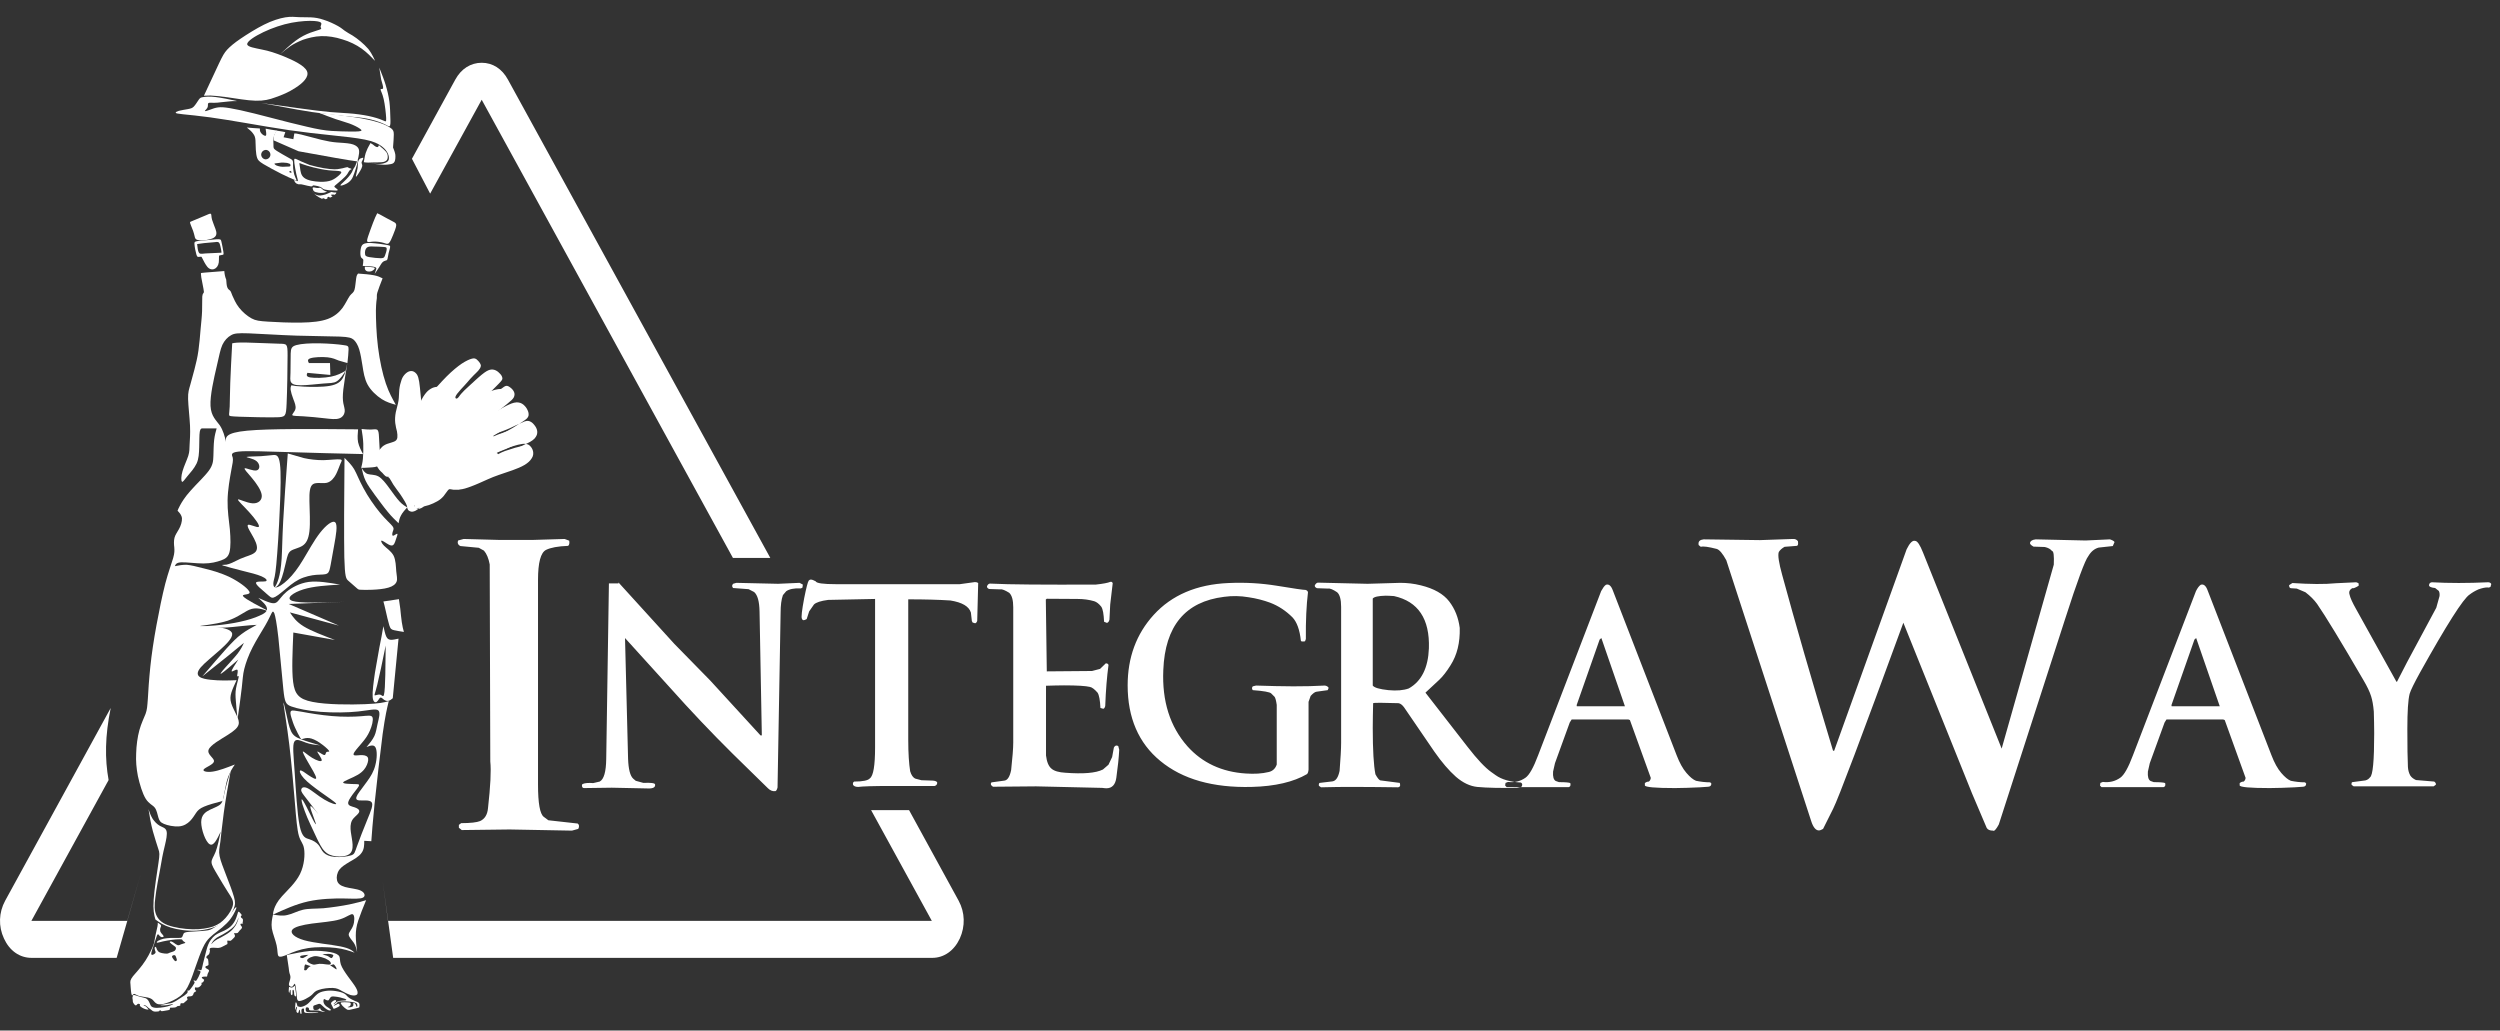 <svg width="131" height="54" viewBox="0 0 131 54" fill="none" xmlns="http://www.w3.org/2000/svg">
<rect x="0" y="0" width="131" height="54" fill="#333333" stroke="none"/>
<path fill-rule="evenodd" clip-rule="evenodd" d="M23.856 4.173L21.586 8.32L22.54 10.147L25.241 5.227L37.04 26.746L38.406 29.236H40.364L26.617 4.173C26.306 3.6 25.814 3.289 25.241 3.289C24.669 3.289 24.167 3.6 23.856 4.173ZM45.645 42.45L48.828 48.254H25.241H20.331L20.05 46.156L20.602 50.192H48.849C49.461 50.192 49.993 49.821 50.294 49.178C50.586 48.535 50.566 47.812 50.234 47.2L47.634 42.45H45.645ZM5.801 37.098L0.269 47.2C-0.063 47.812 -0.093 48.535 0.208 49.178C0.5 49.821 1.032 50.192 1.654 50.192H6.113L7.388 45.754L6.665 48.254H1.644L5.691 40.874C5.49 39.769 5.5 38.574 5.801 37.098Z" fill="white"/>
<path fill-rule="evenodd" clip-rule="evenodd" d="M24.296 28.242L26.143 28.292H27.931L29.587 28.242L29.828 28.332C29.849 28.473 29.828 28.563 29.768 28.603C29.236 28.623 28.854 28.694 28.613 28.814C28.332 28.955 28.192 29.477 28.192 30.391V41.115C28.192 42.089 28.292 42.651 28.493 42.802L28.734 42.982L30.27 43.153C30.32 43.193 30.34 43.233 30.34 43.294C30.34 43.334 30.331 43.384 30.3 43.434L29.969 43.525L26.706 43.464L24.195 43.495L24.045 43.374V43.223L24.165 43.133C24.657 43.133 24.988 43.093 25.159 43.023C25.4 42.912 25.541 42.691 25.571 42.35C25.701 41.195 25.742 40.382 25.691 39.9L25.661 29.577C25.601 29.256 25.501 29.015 25.36 28.854L25.089 28.704L24.125 28.613C24.035 28.573 23.984 28.503 23.984 28.422C23.984 28.392 23.994 28.362 24.005 28.322L24.296 28.242ZM32.409 30.521L35.331 33.734L37.219 35.662L39.85 38.534H39.92L39.8 32.037C39.789 31.515 39.699 31.184 39.518 31.023L39.227 30.873L38.414 30.812C38.384 30.772 38.364 30.742 38.364 30.702C38.364 30.662 38.384 30.632 38.414 30.591L38.584 30.541L40.773 30.591L41.898 30.541L42.069 30.632L42.049 30.792L41.968 30.832C41.607 30.812 41.346 30.873 41.195 30.983L41.025 31.184C40.944 31.405 40.904 31.716 40.904 32.108L40.743 41.265C40.713 41.376 40.683 41.436 40.633 41.456C40.482 41.476 40.352 41.416 40.241 41.306C39.619 40.703 39.006 40.09 38.384 39.488C37.279 38.394 36.185 37.239 35.1 36.024L32.751 33.433L32.911 39.759C32.931 40.311 33.022 40.663 33.182 40.803L33.313 40.914L33.714 41.024C34.106 41.004 34.317 41.034 34.327 41.105C34.337 41.185 34.307 41.235 34.257 41.265C34.206 41.295 34.126 41.316 34.006 41.316L32.058 41.275L30.612 41.295C30.551 41.295 30.511 41.265 30.501 41.215C30.481 41.135 30.501 41.085 30.551 41.075C30.642 41.034 30.823 41.014 31.084 41.034L31.425 40.954C31.646 40.834 31.756 40.442 31.766 39.779L31.907 30.571H32.409V30.521ZM42.742 30.461C42.631 30.401 42.551 30.37 42.491 30.37C42.44 30.37 42.41 30.391 42.38 30.421C42.33 30.481 42.25 30.792 42.139 31.345C42.019 31.987 41.978 32.339 42.019 32.419C42.039 32.469 42.069 32.499 42.109 32.499C42.149 32.499 42.199 32.479 42.27 32.439L42.4 32.037L42.651 31.676C42.762 31.565 43.013 31.485 43.394 31.435L45.854 31.385V39.157C45.854 40.111 45.764 40.653 45.583 40.783C45.493 40.894 45.222 40.954 44.76 40.954C44.7 40.984 44.68 41.044 44.7 41.125C44.74 41.195 44.83 41.235 44.971 41.235C45.182 41.205 45.754 41.185 46.668 41.185C47.28 41.185 48.043 41.185 48.977 41.185C49.078 41.155 49.118 41.085 49.108 40.994C49.078 40.944 49.007 40.914 48.877 40.904L48.284 40.884L47.973 40.803C47.843 40.753 47.752 40.613 47.692 40.412C47.632 40.03 47.592 39.488 47.592 38.765V31.405C48.445 31.405 49.188 31.425 49.801 31.465C50.423 31.565 50.775 31.776 50.875 32.098L50.925 32.539L50.965 32.62L51.096 32.66C51.146 32.65 51.176 32.61 51.206 32.539L51.257 30.551C51.196 30.511 51.146 30.501 51.086 30.501L50.293 30.611H43.806C43.133 30.611 42.782 30.561 42.742 30.461ZM51.899 30.581C52.873 30.632 54.711 30.642 57.422 30.632C57.804 30.591 58.055 30.541 58.175 30.491C58.245 30.471 58.286 30.501 58.306 30.561L58.175 31.676L58.135 32.469C58.115 32.559 58.075 32.62 58.004 32.64L57.854 32.58C57.834 32.178 57.794 31.917 57.703 31.786C57.583 31.636 57.462 31.545 57.342 31.505C57.071 31.425 56.779 31.385 56.458 31.385L54.852 31.375L54.801 31.415L54.852 35.18L57.221 35.16L57.643 35.05L57.944 34.759C58.025 34.759 58.075 34.789 58.085 34.849C58.004 35.451 57.944 36.164 57.914 36.998C57.884 37.098 57.854 37.138 57.804 37.138L57.663 37.098C57.643 36.687 57.593 36.415 57.512 36.295C57.352 36.114 57.221 36.014 57.111 35.994C56.9 35.943 56.448 35.913 55.755 35.913C55.484 35.913 55.163 35.923 54.811 35.933V39.589C54.852 39.92 54.942 40.151 55.102 40.281C55.243 40.402 55.484 40.472 55.825 40.492C56.759 40.562 57.412 40.512 57.794 40.322L58.085 40.07L58.276 39.669L58.366 39.177C58.406 39.096 58.456 39.066 58.507 39.066C58.537 39.066 58.567 39.076 58.597 39.096L58.647 39.287C58.627 39.689 58.577 40.181 58.496 40.753C58.446 41.125 58.266 41.306 57.974 41.306C57.914 41.306 57.834 41.295 57.753 41.285L54.289 41.205L52.03 41.225L51.929 41.135C51.909 41.044 51.929 41.004 51.97 40.994L52.632 40.904C52.793 40.884 52.913 40.703 52.984 40.352C53.054 39.699 53.094 39.217 53.094 38.906C53.094 38.795 53.094 38.715 53.094 38.645V31.826C53.094 31.445 53.024 31.194 52.883 31.063C52.672 30.933 52.512 30.863 52.422 30.883L51.829 30.863C51.749 30.832 51.709 30.782 51.719 30.712C51.769 30.611 51.829 30.571 51.899 30.581ZM64.371 30.551C65.254 30.511 66.088 30.561 66.901 30.692C67.805 30.843 68.307 30.913 68.417 30.913C68.478 30.933 68.528 30.973 68.538 31.033C68.457 31.716 68.417 32.529 68.427 33.483L68.387 33.594L68.347 33.614H68.206L68.166 33.574C68.106 33.001 67.955 32.59 67.725 32.349C67.383 32.007 66.991 31.746 66.54 31.576C66.208 31.455 65.837 31.355 65.415 31.294C64.993 31.224 64.572 31.214 64.14 31.274C62.111 31.525 61.047 32.8 60.957 35.11C60.886 36.747 61.308 38.072 62.222 39.106C62.995 39.97 64.019 40.452 65.284 40.532C65.716 40.562 66.128 40.542 66.489 40.452C66.69 40.402 66.831 40.271 66.901 40.06V36.938C66.871 36.717 66.831 36.576 66.791 36.516L66.61 36.335C66.54 36.265 66.218 36.205 65.646 36.164C65.616 36.134 65.606 36.094 65.606 36.064C65.606 36.034 65.616 35.994 65.646 35.964L65.817 35.923C66.519 35.944 67.172 35.964 67.765 35.964C68.367 35.964 68.919 35.953 69.421 35.923C69.512 35.933 69.582 35.974 69.622 36.044L69.572 36.164L68.99 36.245C68.899 36.255 68.799 36.335 68.678 36.466L68.568 36.777V40.322C68.558 40.432 68.538 40.512 68.488 40.562C67.785 40.974 66.811 41.205 65.586 41.235C63.557 41.285 61.961 40.834 60.796 39.87C59.661 38.936 59.089 37.61 59.089 35.913C59.089 34.457 59.541 33.222 60.455 32.218C61.398 31.184 62.704 30.622 64.371 30.551ZM71.932 31.365V35.923C72.012 36.034 72.283 36.114 72.755 36.164C73.187 36.205 73.548 36.174 73.82 36.074C74.482 35.703 74.834 35 74.874 33.975C74.924 32.429 74.312 31.515 73.046 31.234C72.886 31.224 72.735 31.214 72.615 31.214C72.223 31.224 72.002 31.274 71.932 31.365ZM69.09 30.531C69.02 30.521 68.96 30.561 68.899 30.662C68.879 30.732 68.919 30.782 69.01 30.822L69.592 30.842C69.693 30.822 69.853 30.893 70.064 31.033C70.205 31.154 70.275 31.415 70.275 31.796V38.675C70.275 38.735 70.275 38.825 70.275 38.936C70.275 39.247 70.245 39.739 70.195 40.392C70.124 40.733 70.004 40.914 69.823 40.944L69.15 41.024C69.11 41.044 69.1 41.095 69.11 41.175L69.221 41.255C69.793 41.235 70.415 41.235 71.088 41.235C71.761 41.235 72.484 41.245 73.257 41.255C73.328 41.245 73.368 41.205 73.368 41.145C73.368 41.105 73.358 41.065 73.348 41.024L72.344 40.894C72.283 40.894 72.183 40.783 72.072 40.572C71.982 40.121 71.932 39.317 71.932 38.142C71.932 37.751 71.942 37.319 71.952 36.847C72.002 36.827 72.143 36.827 72.374 36.827C72.594 36.827 72.906 36.837 73.287 36.847C73.388 36.867 73.478 36.938 73.569 37.058L75.155 39.378C75.547 39.94 75.928 40.382 76.29 40.703C76.661 41.024 77.033 41.195 77.404 41.235C77.927 41.285 78.619 41.295 79.483 41.285L79.714 41.235C79.754 41.195 79.764 41.145 79.764 41.115C79.764 41.065 79.734 41.024 79.684 41.004C79.131 40.974 78.69 40.844 78.378 40.623L78.137 40.452C77.826 40.231 77.414 39.799 76.902 39.137L74.693 36.295L75.416 35.622C75.597 35.451 75.798 35.2 76.009 34.859C76.35 34.327 76.511 33.674 76.49 32.901C76.42 32.369 76.24 31.907 75.938 31.515C75.637 31.124 75.145 30.842 74.452 30.672C74.091 30.581 73.729 30.541 73.378 30.541L71.661 30.591L69.09 30.531ZM82.616 36.948L82.626 37.008H85.146L83.911 33.433L83.821 33.513L82.616 36.948ZM84.152 30.642C84.303 30.591 84.423 30.692 84.514 30.943L87.857 39.578C88.008 39.97 88.179 40.281 88.37 40.502C88.56 40.723 88.721 40.854 88.871 40.914C89.112 40.964 89.364 40.994 89.615 40.994L89.675 41.054C89.675 41.165 89.625 41.215 89.514 41.225L89.072 41.255C88.6 41.275 88.169 41.295 87.767 41.295C86.733 41.295 86.201 41.245 86.191 41.155V41.034C86.251 40.984 86.321 40.954 86.401 40.954C86.452 40.914 86.492 40.854 86.502 40.763L85.407 37.731L85.327 37.701H82.355L82.254 37.861L81.481 39.99L81.381 40.432C81.361 40.703 81.411 40.864 81.521 40.924L81.692 40.984C82.033 40.984 82.234 41.004 82.284 41.034C82.294 41.065 82.294 41.095 82.294 41.125C82.294 41.185 82.264 41.225 82.204 41.245C81.772 41.245 81.28 41.245 80.738 41.245C80.196 41.245 79.603 41.245 78.951 41.245L78.87 41.165L78.89 41.024L79.021 40.974C79.362 41.014 79.664 40.944 79.935 40.753C80.136 40.613 80.356 40.221 80.597 39.578L83.901 30.973C83.991 30.812 84.062 30.702 84.152 30.642ZM89.273 28.262C89.092 28.282 89.002 28.352 89.002 28.483C89.002 28.513 89.002 28.533 89.012 28.563L89.123 28.653C89.253 28.613 89.524 28.653 89.956 28.764C90.097 28.804 90.267 29.005 90.458 29.356L94.906 43.023C95.007 43.344 95.147 43.515 95.308 43.515C95.368 43.515 95.449 43.484 95.529 43.434L96.061 42.37C96.322 41.858 97.547 38.614 99.736 32.63L103.331 41.567L104.104 43.384C104.164 43.484 104.275 43.525 104.436 43.525C104.446 43.535 104.446 43.535 104.466 43.535C104.526 43.535 104.616 43.424 104.737 43.203L108.211 32.439C108.854 30.431 109.265 29.336 109.426 29.145C109.567 28.904 109.747 28.754 109.968 28.694L110.711 28.613L110.802 28.402C110.762 28.342 110.681 28.302 110.561 28.262L109.286 28.322L106.675 28.262C106.494 28.282 106.404 28.342 106.374 28.433C106.354 28.493 106.414 28.563 106.554 28.643L107.147 28.663C107.328 28.704 107.448 28.774 107.528 28.874C107.609 28.874 107.639 29.115 107.619 29.587L104.887 39.227L100.771 28.965C100.61 28.553 100.469 28.342 100.349 28.342C100.218 28.302 100.068 28.453 99.907 28.784L96.111 39.337H96.051C94.936 35.652 94.053 32.58 93.39 30.14C93.209 29.487 93.149 29.085 93.209 28.925C93.27 28.824 93.37 28.734 93.511 28.653L94.153 28.603C94.213 28.593 94.234 28.523 94.213 28.362C94.153 28.272 94.053 28.232 93.942 28.242L92.225 28.302L89.273 28.262ZM113.784 36.948L113.794 37.008H116.315L115.079 33.433L114.989 33.513L113.784 36.948ZM115.32 30.642C115.471 30.591 115.592 30.692 115.682 30.943L119.026 39.578C119.176 39.97 119.347 40.281 119.538 40.502C119.729 40.723 119.889 40.854 120.04 40.914C120.281 40.964 120.532 40.994 120.783 40.994L120.843 41.054C120.843 41.165 120.793 41.215 120.683 41.225L120.241 41.255C119.769 41.275 119.337 41.295 118.935 41.295C117.901 41.295 117.369 41.245 117.359 41.155V41.034C117.419 40.984 117.489 40.954 117.57 40.954C117.62 40.914 117.66 40.854 117.67 40.763L116.576 37.731L116.495 37.701H113.523L113.423 37.861L112.649 39.99L112.549 40.432C112.529 40.703 112.579 40.864 112.69 40.924L112.86 40.984C113.202 40.984 113.403 41.004 113.453 41.034C113.463 41.065 113.463 41.095 113.463 41.125C113.463 41.185 113.433 41.225 113.372 41.245C112.941 41.245 112.449 41.245 111.906 41.245C111.364 41.245 110.772 41.245 110.119 41.245L110.039 41.165L110.059 41.024L110.189 40.974C110.531 41.014 110.832 40.944 111.103 40.753C111.304 40.613 111.525 40.221 111.766 39.578L115.069 30.973C115.15 30.812 115.23 30.702 115.32 30.642ZM120.12 30.551L119.949 30.662C119.949 30.762 119.98 30.812 120.04 30.822L120.351 30.842L120.803 31.033C121.054 31.224 121.265 31.435 121.416 31.646C121.847 32.268 122.661 33.604 123.846 35.642C124.036 35.964 124.177 36.255 124.247 36.486C124.307 36.676 124.358 36.938 124.388 37.289C124.398 37.701 124.408 38.072 124.408 38.414C124.408 39.86 124.338 40.633 124.187 40.733C124.127 40.813 124.056 40.864 123.946 40.894L123.263 40.984C123.223 40.994 123.213 41.044 123.223 41.125L123.333 41.205C123.936 41.205 124.579 41.205 125.271 41.205C125.974 41.205 126.717 41.205 127.521 41.205L127.631 41.125C127.641 41.115 127.641 41.105 127.641 41.085C127.641 41.044 127.611 40.994 127.551 40.954L126.597 40.874C126.466 40.813 126.366 40.743 126.296 40.633C126.225 40.502 126.185 40.352 126.175 40.191C126.155 39.789 126.145 39.127 126.145 38.203C126.145 37.279 126.185 36.666 126.265 36.355C126.326 36.154 126.506 35.793 126.798 35.261C128.203 32.74 129.077 31.365 129.408 31.154C129.539 31.053 129.69 30.963 129.87 30.883C130.071 30.812 130.222 30.782 130.332 30.782C130.362 30.782 130.392 30.782 130.413 30.792L130.503 30.752L130.543 30.602C130.513 30.541 130.453 30.511 130.372 30.511C129.308 30.561 128.324 30.561 127.43 30.511C127.34 30.521 127.29 30.571 127.28 30.662C127.28 30.742 127.39 30.792 127.601 30.812L127.792 30.963C127.832 31.033 127.842 31.124 127.832 31.234L127.661 31.847L126.125 34.708L125.603 35.722H125.573L123.454 31.907C123.273 31.585 123.153 31.334 123.113 31.144C123.072 31.003 123.123 30.903 123.253 30.822C123.313 30.842 123.434 30.792 123.594 30.692V30.591L123.574 30.551L123.464 30.511L122.41 30.561C121.807 30.622 121.044 30.611 120.12 30.551Z" fill="white"/>
<path fill-rule="evenodd" clip-rule="evenodd" d="M24.828 19.657C24.898 19.587 24.989 19.506 25.059 19.426C25.129 19.346 25.18 19.265 25.19 19.205C25.21 19.145 25.19 19.095 25.149 19.024C25.109 18.964 25.039 18.884 24.979 18.834C24.908 18.783 24.848 18.763 24.728 18.794C24.607 18.824 24.427 18.904 24.195 19.055C23.975 19.205 23.703 19.426 23.402 19.727C23.091 20.039 22.75 20.43 22.549 20.671C22.358 20.912 22.308 21.003 22.278 21.053C22.238 21.103 22.217 21.123 22.177 21.123C22.147 21.123 22.107 21.113 22.087 21.043C22.067 20.972 22.057 20.852 22.037 20.651C22.017 20.46 21.997 20.189 21.966 20.009C21.936 19.828 21.906 19.727 21.856 19.637C21.806 19.557 21.735 19.496 21.665 19.466C21.595 19.436 21.535 19.436 21.454 19.456C21.384 19.476 21.304 19.526 21.233 19.597C21.163 19.667 21.093 19.757 21.043 19.898C20.992 20.039 20.942 20.229 20.922 20.42C20.902 20.611 20.912 20.802 20.882 20.992C20.852 21.193 20.782 21.394 20.741 21.595C20.701 21.796 20.691 21.997 20.711 22.167C20.731 22.338 20.771 22.489 20.802 22.609C20.822 22.73 20.832 22.83 20.822 22.92C20.812 23.001 20.782 23.071 20.691 23.121C20.591 23.172 20.42 23.212 20.279 23.262C20.149 23.312 20.048 23.382 19.988 23.453C19.928 23.513 19.888 23.573 19.848 23.613C19.797 23.654 19.747 23.684 19.697 23.714C19.647 23.744 19.597 23.764 19.576 23.784C19.556 23.814 19.556 23.844 19.587 23.895C19.617 23.945 19.687 24.005 19.747 24.045C19.807 24.095 19.868 24.125 19.938 24.166C19.998 24.206 20.069 24.256 20.099 24.266C20.119 24.276 20.109 24.256 20.149 24.256C20.199 24.266 20.309 24.296 20.4 24.356C20.49 24.417 20.561 24.517 20.691 24.637C20.822 24.758 21.022 24.909 21.173 25.039C21.324 25.17 21.434 25.28 21.524 25.37C21.615 25.461 21.685 25.541 21.725 25.611C21.765 25.682 21.765 25.732 21.786 25.752C21.806 25.772 21.846 25.742 21.876 25.722C21.916 25.692 21.946 25.662 21.956 25.622C21.966 25.591 21.966 25.561 21.976 25.551C21.997 25.541 22.047 25.551 22.077 25.531C22.117 25.521 22.147 25.481 22.177 25.451C22.207 25.421 22.227 25.391 22.268 25.37C22.318 25.34 22.388 25.32 22.488 25.25C22.589 25.18 22.73 25.079 22.83 24.989C22.93 24.899 22.98 24.818 23.031 24.718C23.081 24.617 23.121 24.507 23.151 24.427C23.181 24.346 23.201 24.316 23.232 24.276C23.262 24.236 23.312 24.206 23.372 24.186C23.432 24.166 23.503 24.166 23.573 24.166C23.643 24.166 23.724 24.155 23.834 24.115C23.954 24.075 24.105 24.015 24.346 23.864C24.577 23.714 24.888 23.473 25.109 23.322C25.33 23.161 25.451 23.081 25.631 22.971C25.812 22.86 26.063 22.71 26.274 22.579C26.485 22.448 26.666 22.328 26.786 22.207C26.907 22.087 26.977 21.966 27.007 21.866C27.037 21.766 27.017 21.695 26.977 21.615C26.937 21.545 26.866 21.474 26.806 21.444C26.746 21.414 26.676 21.424 26.585 21.454C26.495 21.485 26.375 21.545 26.214 21.635C26.063 21.715 25.872 21.826 25.742 21.916C25.611 22.007 25.531 22.067 25.471 22.117C25.41 22.167 25.37 22.207 25.33 22.218C25.29 22.228 25.25 22.198 25.3 22.137C25.35 22.077 25.501 21.987 25.752 21.806C26.003 21.625 26.344 21.354 26.565 21.173C26.776 21.003 26.866 20.922 26.917 20.832C26.967 20.741 26.977 20.631 26.937 20.541C26.897 20.45 26.826 20.37 26.746 20.31C26.666 20.249 26.595 20.209 26.525 20.219C26.455 20.229 26.375 20.29 26.244 20.39C26.113 20.49 25.923 20.631 25.772 20.741C25.621 20.852 25.511 20.932 25.421 20.983C25.33 21.043 25.25 21.083 25.18 21.123C25.109 21.173 25.039 21.224 24.979 21.264C24.919 21.314 24.848 21.354 24.838 21.334C24.818 21.314 24.848 21.233 24.969 21.133C25.089 21.023 25.29 20.892 25.471 20.741C25.662 20.591 25.832 20.41 25.963 20.28C26.093 20.149 26.184 20.059 26.244 19.988C26.304 19.918 26.334 19.868 26.324 19.808C26.314 19.747 26.284 19.667 26.214 19.597C26.154 19.526 26.063 19.446 25.973 19.406C25.883 19.366 25.782 19.346 25.672 19.376C25.561 19.406 25.451 19.466 25.25 19.627C25.049 19.788 24.778 20.049 24.577 20.229C24.376 20.41 24.266 20.521 24.195 20.601C24.115 20.681 24.085 20.741 24.045 20.792C24.005 20.842 23.975 20.872 23.945 20.882C23.914 20.892 23.874 20.882 23.864 20.842C23.854 20.802 23.874 20.741 23.965 20.621C24.055 20.5 24.226 20.32 24.356 20.179C24.487 20.039 24.567 19.938 24.637 19.858C24.708 19.788 24.758 19.727 24.828 19.657Z" fill="white"/>
<path fill-rule="evenodd" clip-rule="evenodd" d="M23.992 25.25C23.982 25.25 23.962 25.25 23.952 25.25C23.932 25.25 23.922 25.25 23.902 25.25C23.872 25.25 23.842 25.25 23.822 25.25C23.802 25.25 23.772 25.24 23.752 25.24C23.651 25.23 23.591 25.21 23.49 25.22C23.38 25.23 23.31 25.26 23.219 25.321C23.139 25.371 23.099 25.431 23.049 25.501C22.988 25.582 22.938 25.662 22.868 25.742C22.798 25.823 22.747 25.863 22.657 25.913C22.547 25.983 22.426 26.034 22.296 26.084C22.215 26.114 22.145 26.124 22.065 26.144C21.984 26.164 21.944 26.194 21.884 26.234C21.854 26.254 21.824 26.265 21.864 26.254C21.924 26.244 21.753 26.254 21.733 26.254C21.683 26.274 21.643 26.295 21.613 26.335C21.593 26.355 21.583 26.365 21.573 26.395C21.562 26.405 21.562 26.415 21.573 26.405C21.593 26.385 21.562 26.405 21.542 26.425C21.522 26.435 21.532 26.435 21.542 26.425C21.562 26.425 21.583 26.425 21.603 26.425C21.623 26.425 21.643 26.435 21.663 26.445C21.683 26.455 21.703 26.475 21.713 26.495C21.723 26.515 21.733 26.536 21.743 26.546C21.743 26.546 21.743 26.536 21.743 26.526C21.743 26.475 21.733 26.445 21.723 26.395C21.693 26.285 21.633 26.184 21.573 26.084C21.492 25.943 21.412 25.813 21.311 25.672C21.191 25.511 21.06 25.351 20.95 25.18C20.87 25.059 20.809 24.939 20.729 24.829C20.649 24.738 20.548 24.658 20.428 24.618C20.388 24.608 20.368 24.598 20.327 24.598C20.287 24.598 20.257 24.608 20.217 24.628C20.207 24.638 20.227 24.618 20.227 24.618C20.257 24.608 20.287 24.598 20.327 24.598C20.358 24.598 20.388 24.608 20.418 24.618C20.428 24.628 20.438 24.628 20.448 24.638C20.448 24.638 20.368 24.557 20.337 24.517C20.287 24.467 20.237 24.427 20.197 24.377C20.167 24.337 20.127 24.286 20.107 24.246C20.096 24.226 20.107 24.256 20.107 24.256C20.107 24.266 20.096 24.276 20.096 24.296C20.086 24.306 20.076 24.316 20.066 24.326C20.026 24.357 20.096 24.326 20.127 24.316C20.217 24.296 20.277 24.276 20.358 24.226C20.428 24.186 20.478 24.136 20.538 24.096C20.629 24.045 20.699 24.015 20.809 23.995C20.96 23.975 21.111 23.975 21.261 23.935C21.342 23.915 21.402 23.885 21.462 23.824C21.512 23.774 21.532 23.734 21.552 23.674C21.603 23.553 21.623 23.453 21.623 23.322C21.633 23.172 21.623 23.041 21.643 22.891C21.673 22.7 21.733 22.549 21.814 22.378C21.904 22.188 22.014 22.007 22.105 21.816C22.185 21.625 22.225 21.445 22.285 21.254C22.346 21.093 22.416 20.953 22.516 20.802C22.577 20.712 22.637 20.641 22.737 20.581C22.798 20.551 22.858 20.521 22.928 20.511C22.948 20.511 22.958 20.511 22.978 20.511C22.998 20.511 23.008 20.521 23.018 20.531C23.069 20.571 23.099 20.621 23.119 20.681C23.149 20.792 23.139 20.902 23.129 21.013C23.109 21.224 23.069 21.435 23.039 21.645C23.018 21.766 22.978 21.937 22.988 22.057C22.988 22.107 22.998 22.148 23.039 22.188C23.059 22.208 23.069 22.218 23.099 22.238C23.119 22.248 23.139 22.258 23.159 22.258C23.209 22.268 23.239 22.258 23.28 22.248C23.32 22.228 23.35 22.208 23.38 22.188C23.5 22.067 23.591 21.987 23.731 21.876C24.073 21.615 24.424 21.364 24.786 21.133C25.087 20.943 25.378 20.782 25.72 20.641C25.89 20.571 26.091 20.511 26.272 20.491C26.312 20.491 26.352 20.491 26.392 20.501C26.422 20.511 26.443 20.531 26.463 20.551C26.513 20.611 26.553 20.681 26.583 20.752C26.593 20.782 26.603 20.802 26.603 20.832C26.603 20.862 26.603 20.882 26.583 20.902C26.543 20.973 26.483 21.033 26.413 21.083C26.402 21.103 26.131 21.264 26.141 21.284C26.172 21.294 26.422 21.143 26.443 21.133C26.523 21.073 26.593 21.023 26.653 20.943C26.674 20.902 26.684 20.882 26.684 20.842C26.684 20.802 26.674 20.772 26.663 20.732C26.633 20.651 26.593 20.571 26.543 20.501C26.513 20.461 26.483 20.441 26.433 20.41C26.372 20.38 26.322 20.38 26.262 20.38C26.051 20.38 25.84 20.451 25.649 20.521C25.298 20.651 24.997 20.812 24.675 21.003C24.294 21.234 23.932 21.475 23.581 21.736C23.44 21.846 23.34 21.937 23.209 22.047L23.179 22.067C23.179 22.067 23.189 22.067 23.199 22.067H23.209C23.219 22.067 23.219 22.077 23.219 22.077C23.229 22.087 23.219 22.077 23.219 22.057C23.219 21.957 23.259 21.796 23.28 21.686C23.32 21.475 23.36 21.254 23.39 21.043C23.41 20.892 23.42 20.762 23.38 20.621C23.34 20.511 23.29 20.43 23.199 20.35C23.149 20.32 23.119 20.3 23.059 20.28C22.998 20.27 22.958 20.26 22.898 20.27C22.777 20.28 22.677 20.31 22.577 20.37C22.436 20.451 22.356 20.541 22.265 20.661C22.145 20.822 22.065 20.983 21.994 21.174C21.924 21.354 21.884 21.535 21.803 21.716C21.713 21.907 21.603 22.077 21.512 22.268C21.412 22.469 21.352 22.64 21.311 22.86C21.281 23.021 21.291 23.162 21.271 23.322C21.261 23.413 21.251 23.493 21.211 23.583C21.201 23.604 21.191 23.624 21.181 23.634C21.171 23.644 21.161 23.644 21.141 23.654C21.02 23.684 20.86 23.684 20.729 23.704C20.568 23.734 20.458 23.774 20.317 23.845C20.247 23.885 20.197 23.935 20.137 23.975C20.096 23.995 20.056 24.005 20.016 24.015C19.936 24.035 19.875 24.045 19.805 24.096C19.775 24.116 19.765 24.136 19.745 24.166C19.725 24.196 19.715 24.216 19.715 24.246C19.705 24.296 19.715 24.337 19.735 24.387C19.765 24.467 19.815 24.537 19.875 24.618C19.926 24.678 19.976 24.728 20.036 24.778C20.076 24.829 20.127 24.879 20.177 24.929C20.187 24.939 20.197 24.949 20.217 24.959C20.247 24.979 20.277 24.979 20.317 24.989C20.358 24.989 20.388 24.979 20.418 24.969C20.428 24.969 20.438 24.959 20.438 24.959C20.408 24.979 20.388 24.979 20.358 24.979C20.337 24.979 20.317 24.979 20.297 24.969C20.297 24.969 20.368 25.009 20.418 25.07C20.478 25.15 20.548 25.3 20.609 25.391C20.719 25.562 20.849 25.722 20.97 25.893C21.06 26.023 21.131 26.144 21.211 26.274C21.251 26.345 21.301 26.435 21.322 26.506C21.331 26.526 21.331 26.546 21.331 26.566C21.331 26.586 21.331 26.596 21.342 26.616C21.352 26.656 21.362 26.686 21.382 26.716C21.402 26.746 21.422 26.756 21.452 26.777C21.482 26.787 21.502 26.797 21.532 26.807C21.573 26.817 21.603 26.817 21.643 26.807C21.683 26.797 21.723 26.787 21.763 26.767C21.834 26.726 21.894 26.696 21.944 26.636C21.964 26.606 21.974 26.596 21.984 26.566C21.984 26.576 21.974 26.586 21.964 26.596C21.934 26.626 21.914 26.646 21.874 26.656C21.713 26.686 21.914 26.676 21.954 26.666C22.044 26.646 22.105 26.616 22.175 26.566C22.185 26.556 22.195 26.546 22.215 26.536C22.305 26.515 22.376 26.495 22.476 26.465C22.627 26.415 22.777 26.345 22.918 26.265C23.059 26.184 23.139 26.114 23.239 26.003C23.31 25.913 23.37 25.833 23.44 25.732C23.46 25.712 23.48 25.672 23.511 25.652C23.52 25.642 23.541 25.642 23.551 25.632C23.591 25.632 23.661 25.642 23.701 25.652C23.741 25.662 23.772 25.662 23.812 25.662C23.862 25.662 23.912 25.662 23.952 25.662C23.982 25.662 24.003 25.662 24.023 25.662C24.043 25.662 24.063 25.662 24.083 25.652C24.284 25.632 24.464 25.572 24.655 25.501C24.956 25.391 25.258 25.25 25.549 25.12C25.75 25.029 25.93 24.959 26.131 24.889C26.372 24.808 26.613 24.728 26.864 24.638C27.085 24.557 27.296 24.477 27.497 24.357C27.658 24.256 27.778 24.156 27.868 24.005C27.909 23.945 27.929 23.885 27.939 23.814C27.949 23.744 27.939 23.694 27.929 23.634C27.899 23.513 27.838 23.423 27.748 23.342C27.688 23.292 27.637 23.272 27.557 23.262C27.487 23.252 27.437 23.252 27.366 23.262C27.216 23.282 27.075 23.322 26.935 23.363C26.754 23.413 26.573 23.473 26.392 23.543C26.272 23.593 26.161 23.634 26.051 23.694C26.021 23.704 26.001 23.724 25.971 23.734C25.951 23.744 25.971 23.734 26.001 23.734C26.021 23.734 26.041 23.744 26.061 23.754C26.071 23.764 26.081 23.774 26.091 23.784C26.101 23.804 26.111 23.814 26.121 23.834C26.131 23.855 26.131 23.865 26.121 23.885C26.121 23.895 26.111 23.915 26.111 23.925C26.101 23.935 26.091 23.945 26.091 23.945C26.151 23.905 26.503 23.764 26.583 23.724C26.904 23.583 27.226 23.433 27.537 23.272C27.708 23.192 27.889 23.111 28.019 22.971C28.069 22.911 28.099 22.86 28.13 22.79C28.15 22.72 28.16 22.66 28.15 22.589C28.13 22.459 28.079 22.368 27.989 22.258C27.949 22.208 27.919 22.178 27.868 22.137C27.808 22.097 27.758 22.067 27.678 22.057C27.597 22.047 27.547 22.067 27.477 22.087C27.407 22.117 27.336 22.148 27.276 22.178C27.095 22.258 26.915 22.338 26.734 22.429C26.603 22.489 26.473 22.539 26.342 22.589C26.252 22.619 26.161 22.65 26.071 22.68C25.991 22.71 25.91 22.75 25.83 22.78C25.8 22.79 25.77 22.81 25.74 22.81C25.73 22.81 25.74 22.81 25.75 22.81C25.77 22.81 25.78 22.81 25.8 22.82C25.81 22.83 25.83 22.83 25.84 22.84C25.85 22.85 25.86 22.86 25.87 22.881C25.88 22.901 25.88 22.921 25.88 22.941C25.88 22.951 25.88 22.951 25.87 22.961C25.87 22.971 25.87 22.951 25.88 22.951C25.91 22.921 25.951 22.891 25.991 22.87C26.172 22.77 26.382 22.69 26.573 22.589C26.784 22.479 26.975 22.358 27.176 22.228C27.296 22.158 27.417 22.077 27.527 21.997C27.567 21.967 27.607 21.937 27.637 21.896C27.668 21.856 27.688 21.816 27.698 21.766C27.708 21.666 27.688 21.575 27.637 21.475C27.587 21.364 27.517 21.284 27.427 21.204C27.376 21.163 27.326 21.133 27.266 21.113C27.196 21.093 27.145 21.083 27.075 21.083C26.884 21.093 26.724 21.174 26.553 21.254C26.272 21.394 26.011 21.555 25.74 21.716C25.579 21.806 25.418 21.907 25.268 22.007C25.197 22.057 25.137 22.107 25.067 22.168C25.047 22.178 25.027 22.198 25.007 22.208C24.997 22.208 24.987 22.218 24.977 22.218C24.977 22.208 24.987 22.188 24.997 22.178C25.027 22.137 25.067 22.097 25.107 22.067C25.258 21.947 25.428 21.826 25.589 21.716C25.71 21.625 25.82 21.545 25.941 21.455C25.961 21.445 26.161 21.284 26.161 21.264C26.131 21.254 25.92 21.394 25.9 21.415C25.78 21.495 25.659 21.575 25.539 21.655C25.368 21.766 25.197 21.876 25.037 21.987C24.987 22.027 24.936 22.067 24.896 22.117C24.866 22.148 24.856 22.178 24.846 22.228C24.846 22.248 24.846 22.258 24.856 22.278C24.866 22.298 24.876 22.308 24.886 22.318C24.896 22.328 24.916 22.338 24.936 22.338C24.956 22.338 24.966 22.348 24.987 22.338C25.017 22.338 25.047 22.328 25.077 22.308C25.107 22.288 25.127 22.278 25.157 22.258C25.228 22.208 25.278 22.168 25.348 22.117C25.499 22.027 25.669 21.937 25.82 21.846C26.091 21.696 26.362 21.545 26.633 21.415C26.764 21.354 26.915 21.284 27.065 21.274C27.105 21.274 27.135 21.284 27.176 21.294C27.216 21.304 27.236 21.324 27.266 21.344C27.336 21.404 27.376 21.475 27.417 21.555C27.437 21.605 27.467 21.676 27.457 21.726C27.457 21.746 27.447 21.756 27.437 21.766C27.417 21.786 27.396 21.806 27.366 21.826C27.256 21.896 27.135 21.967 27.025 22.037C26.824 22.158 26.643 22.268 26.433 22.378C26.232 22.469 26.021 22.549 25.83 22.65C25.76 22.69 25.7 22.73 25.649 22.78C25.629 22.8 25.609 22.82 25.599 22.85C25.589 22.87 25.589 22.881 25.579 22.901C25.579 22.931 25.579 22.951 25.589 22.981C25.599 23.001 25.609 23.011 25.619 23.021C25.629 23.031 25.649 23.041 25.669 23.051C25.689 23.061 25.71 23.061 25.74 23.061C25.77 23.061 25.79 23.051 25.82 23.051C25.86 23.041 25.9 23.021 25.941 23.011C26.021 22.981 26.091 22.951 26.172 22.921C26.262 22.891 26.352 22.86 26.443 22.83C26.583 22.78 26.724 22.72 26.854 22.66C27.035 22.579 27.226 22.499 27.407 22.419C27.467 22.389 27.527 22.368 27.587 22.348C27.587 22.348 27.637 22.328 27.637 22.338L27.648 22.348C27.668 22.368 27.688 22.389 27.708 22.419C27.748 22.479 27.788 22.539 27.798 22.609C27.798 22.64 27.798 22.67 27.788 22.7C27.778 22.73 27.758 22.76 27.738 22.78C27.658 22.86 27.467 22.941 27.356 22.991C27.045 23.142 26.724 23.282 26.413 23.423C26.262 23.483 25.981 23.583 25.85 23.664C25.81 23.694 25.79 23.714 25.76 23.754C25.75 23.774 25.74 23.794 25.74 23.824C25.74 23.855 25.74 23.875 25.74 23.905C25.75 23.935 25.76 23.955 25.78 23.975C25.8 23.995 25.81 24.005 25.83 24.025C25.87 24.045 25.9 24.055 25.951 24.065C26.021 24.065 26.061 24.055 26.121 24.025C26.161 24.005 26.192 23.995 26.222 23.975C26.322 23.925 26.413 23.885 26.513 23.845C26.684 23.784 26.854 23.734 27.025 23.684C27.145 23.654 27.276 23.614 27.396 23.593C27.407 23.593 27.447 23.583 27.457 23.593H27.447C27.477 23.624 27.497 23.664 27.507 23.704C27.507 23.724 27.517 23.734 27.507 23.764C27.507 23.784 27.497 23.804 27.477 23.834C27.417 23.925 27.336 23.995 27.236 24.055C27.065 24.156 26.864 24.216 26.674 24.286C26.433 24.367 26.181 24.447 25.941 24.527C25.72 24.598 25.529 24.678 25.318 24.768C25.027 24.889 24.735 25.019 24.444 25.13C24.304 25.18 24.163 25.23 23.992 25.25Z" fill="white"/>
<path fill-rule="evenodd" clip-rule="evenodd" d="M26.13 21.293C26.221 21.242 26.331 21.182 26.411 21.112C26.502 21.052 26.572 20.981 26.602 20.921C26.632 20.861 26.632 20.811 26.612 20.74C26.592 20.67 26.542 20.58 26.492 20.52C26.442 20.459 26.381 20.419 26.261 20.429C26.13 20.429 25.929 20.469 25.678 20.57C25.417 20.67 25.106 20.821 24.724 21.062C24.343 21.293 23.901 21.604 23.65 21.805C23.399 21.996 23.329 22.076 23.289 22.116C23.238 22.156 23.208 22.166 23.178 22.166C23.148 22.156 23.118 22.136 23.108 22.066C23.108 21.996 23.128 21.865 23.168 21.674C23.198 21.483 23.248 21.222 23.268 21.032C23.289 20.851 23.289 20.74 23.258 20.65C23.228 20.56 23.178 20.489 23.118 20.439C23.058 20.399 22.997 20.379 22.917 20.379C22.837 20.389 22.746 20.409 22.666 20.459C22.576 20.509 22.485 20.59 22.395 20.71C22.305 20.841 22.214 21.012 22.144 21.192C22.074 21.373 22.033 21.554 21.953 21.744C21.873 21.925 21.752 22.116 21.662 22.297C21.572 22.488 21.501 22.678 21.471 22.849C21.441 23.02 21.451 23.17 21.441 23.301C21.431 23.421 21.411 23.522 21.371 23.602C21.34 23.683 21.3 23.743 21.19 23.773C21.079 23.803 20.899 23.803 20.758 23.823C20.618 23.843 20.497 23.893 20.417 23.944C20.336 23.994 20.286 24.044 20.236 24.074C20.176 24.104 20.116 24.124 20.055 24.134C19.995 24.144 19.945 24.154 19.915 24.174C19.884 24.195 19.884 24.225 19.905 24.285C19.925 24.335 19.975 24.405 20.025 24.466C20.075 24.526 20.125 24.566 20.176 24.616C20.226 24.667 20.286 24.737 20.306 24.747C20.326 24.767 20.316 24.737 20.357 24.747C20.397 24.757 20.497 24.817 20.567 24.898C20.638 24.978 20.678 25.088 20.778 25.239C20.879 25.39 21.029 25.58 21.14 25.731C21.25 25.892 21.331 26.022 21.391 26.133C21.451 26.243 21.501 26.333 21.521 26.404C21.541 26.474 21.531 26.534 21.551 26.554C21.572 26.574 21.612 26.564 21.652 26.544C21.692 26.524 21.732 26.494 21.762 26.464C21.782 26.434 21.782 26.404 21.802 26.404C21.823 26.394 21.863 26.414 21.913 26.404C21.953 26.394 21.993 26.363 22.033 26.343C22.064 26.323 22.094 26.303 22.144 26.283C22.194 26.263 22.274 26.263 22.395 26.213C22.515 26.173 22.676 26.102 22.797 26.032C22.917 25.962 22.987 25.902 23.058 25.811C23.128 25.731 23.198 25.62 23.248 25.56C23.299 25.49 23.329 25.46 23.369 25.43C23.409 25.4 23.459 25.38 23.529 25.369C23.59 25.359 23.66 25.38 23.74 25.39C23.811 25.4 23.881 25.41 24.012 25.4C24.132 25.39 24.303 25.359 24.574 25.259C24.845 25.159 25.206 24.998 25.457 24.887C25.709 24.777 25.849 24.727 26.06 24.657C26.271 24.586 26.552 24.496 26.793 24.405C27.034 24.325 27.235 24.245 27.385 24.154C27.536 24.064 27.637 23.954 27.687 23.863C27.737 23.773 27.747 23.692 27.727 23.612C27.707 23.532 27.657 23.452 27.606 23.411C27.556 23.371 27.486 23.361 27.395 23.371C27.295 23.381 27.165 23.421 26.994 23.462C26.823 23.512 26.612 23.582 26.462 23.632C26.311 23.692 26.221 23.733 26.15 23.773C26.08 23.813 26.03 23.843 25.99 23.843C25.95 23.843 25.919 23.803 25.99 23.753C26.06 23.703 26.231 23.642 26.522 23.522C26.813 23.401 27.215 23.201 27.476 23.08C27.727 22.959 27.837 22.899 27.908 22.829C27.978 22.749 28.018 22.648 28.008 22.558C27.998 22.457 27.938 22.367 27.887 22.297C27.827 22.227 27.767 22.166 27.697 22.156C27.626 22.146 27.536 22.186 27.375 22.257C27.215 22.327 26.994 22.427 26.823 22.498C26.652 22.578 26.522 22.628 26.422 22.658C26.321 22.698 26.231 22.718 26.15 22.749C26.07 22.779 25.99 22.809 25.909 22.849C25.829 22.879 25.759 22.909 25.749 22.889C25.739 22.869 25.789 22.799 25.929 22.718C26.07 22.638 26.301 22.558 26.522 22.447C26.743 22.337 26.954 22.196 27.124 22.096C27.285 21.996 27.395 21.925 27.476 21.875C27.556 21.815 27.596 21.775 27.606 21.714C27.616 21.654 27.596 21.574 27.556 21.483C27.516 21.393 27.456 21.303 27.375 21.242C27.295 21.182 27.205 21.142 27.094 21.152C26.984 21.152 26.853 21.192 26.622 21.303C26.391 21.413 26.05 21.614 25.809 21.744C25.568 21.885 25.427 21.965 25.337 22.026C25.237 22.086 25.186 22.136 25.146 22.176C25.096 22.216 25.056 22.237 25.026 22.247C24.985 22.247 24.955 22.227 24.955 22.186C24.955 22.146 24.996 22.086 25.116 21.996C25.237 21.895 25.447 21.765 25.608 21.654C25.769 21.544 25.879 21.463 25.97 21.403C25.98 21.393 26.05 21.343 26.13 21.293Z" fill="white"/>
<path fill-rule="evenodd" clip-rule="evenodd" d="M23.011 22.127C22.991 22.157 22.941 22.177 22.881 22.197C22.82 22.218 22.75 22.227 22.68 22.227C22.61 22.227 22.509 22.218 22.429 22.207C22.349 22.197 22.278 22.187 22.208 22.187C22.138 22.187 22.057 22.207 22.077 22.197C22.097 22.187 22.208 22.147 22.328 22.137C22.449 22.127 22.559 22.137 22.65 22.137C22.74 22.137 22.81 22.127 22.82 22.107C22.82 22.087 22.77 22.067 22.71 22.037C22.65 22.007 22.599 21.956 22.63 21.956C22.65 21.956 22.75 21.986 22.82 21.977C22.891 21.966 22.941 21.906 23.001 21.735C23.061 21.565 23.132 21.274 23.162 21.083C23.192 20.902 23.192 20.822 23.182 20.762C23.172 20.701 23.152 20.651 23.172 20.641C23.182 20.621 23.222 20.641 23.212 20.832C23.202 21.023 23.142 21.384 23.102 21.605C23.061 21.826 23.041 21.916 23.031 21.977C23.021 22.047 23.031 22.097 23.011 22.127Z" fill="white"/>
<path fill-rule="evenodd" clip-rule="evenodd" d="M22.249 26.154C22.279 26.104 22.319 26.034 22.329 25.953C22.339 25.873 22.329 25.793 22.319 25.702C22.299 25.612 22.279 25.511 22.269 25.511C22.259 25.511 22.269 25.602 22.269 25.702C22.269 25.803 22.249 25.903 22.219 25.983C22.189 26.064 22.159 26.124 22.119 26.174C22.078 26.224 22.028 26.274 21.978 26.305C21.928 26.335 21.888 26.345 21.847 26.295C21.807 26.244 21.767 26.134 21.707 26.023C21.647 25.913 21.556 25.793 21.486 25.712C21.406 25.632 21.335 25.582 21.265 25.501C21.195 25.421 21.124 25.311 21.114 25.311C21.104 25.311 21.165 25.421 21.245 25.521C21.315 25.622 21.406 25.702 21.476 25.793C21.546 25.883 21.596 25.983 21.637 26.084C21.677 26.184 21.717 26.285 21.737 26.345C21.757 26.405 21.767 26.445 21.787 26.435C21.807 26.435 21.847 26.405 21.888 26.385C21.928 26.365 21.968 26.355 22.008 26.345C22.048 26.325 22.088 26.305 22.119 26.285C22.149 26.265 22.169 26.254 22.189 26.234C22.209 26.224 22.219 26.204 22.249 26.154Z" fill="white"/>
<path fill-rule="evenodd" clip-rule="evenodd" d="M22.43 23.834C22.46 23.784 22.47 23.693 22.5 23.623C22.53 23.543 22.591 23.473 22.641 23.412C22.691 23.342 22.731 23.282 22.761 23.212C22.791 23.141 22.811 23.061 22.822 23.061C22.832 23.061 22.852 23.131 22.822 23.212C22.791 23.292 22.731 23.392 22.681 23.483C22.631 23.563 22.591 23.633 22.57 23.703C22.55 23.774 22.54 23.844 22.55 23.904C22.56 23.965 22.581 24.015 22.601 24.045C22.621 24.085 22.651 24.105 22.721 24.065C22.781 24.025 22.882 23.924 23.012 23.784C23.143 23.643 23.303 23.473 23.454 23.332C23.605 23.191 23.735 23.091 23.856 23.011C23.976 22.94 24.067 22.89 24.037 22.93C24.006 22.971 23.856 23.081 23.705 23.212C23.565 23.342 23.434 23.493 23.283 23.643C23.143 23.794 22.982 23.954 22.882 24.055C22.781 24.155 22.741 24.186 22.731 24.216C22.721 24.246 22.741 24.286 22.761 24.316C22.781 24.346 22.811 24.356 22.862 24.326C22.912 24.296 22.992 24.216 23.012 24.216C23.032 24.216 23.002 24.286 22.952 24.336C22.912 24.386 22.862 24.416 22.822 24.447C22.781 24.487 22.741 24.527 22.671 24.567C22.611 24.607 22.52 24.627 22.47 24.637C22.42 24.647 22.42 24.627 22.47 24.587C22.52 24.547 22.631 24.477 22.681 24.436C22.731 24.386 22.711 24.366 22.671 24.356C22.631 24.356 22.55 24.366 22.54 24.346C22.53 24.326 22.581 24.276 22.601 24.236C22.621 24.195 22.611 24.165 22.54 24.165C22.48 24.165 22.36 24.186 22.259 24.206C22.159 24.226 22.078 24.236 22.008 24.246C21.938 24.256 21.868 24.256 21.787 24.256C21.707 24.256 21.617 24.256 21.516 24.266C21.416 24.276 21.295 24.286 21.305 24.266C21.315 24.256 21.446 24.216 21.596 24.186C21.757 24.165 21.948 24.155 22.078 24.135C22.219 24.115 22.309 24.085 22.37 24.065C22.43 24.045 22.46 24.025 22.45 24.025C22.43 24.015 22.37 24.025 22.289 24.035C22.209 24.045 22.109 24.065 22.018 24.065C21.928 24.065 21.827 24.045 21.837 24.025C21.848 24.005 21.958 23.975 22.058 23.965C22.159 23.954 22.239 23.954 22.299 23.934C22.35 23.904 22.4 23.884 22.43 23.834Z" fill="white"/>
<path fill-rule="evenodd" clip-rule="evenodd" d="M23.043 24.456C23.143 24.426 23.314 24.386 23.465 24.325C23.605 24.265 23.716 24.175 23.796 24.105C23.876 24.034 23.937 23.974 24.037 23.894C24.148 23.813 24.298 23.713 24.318 23.713C24.338 23.713 24.228 23.813 24.117 23.924C24.007 24.034 23.876 24.155 23.746 24.255C23.615 24.355 23.465 24.436 23.334 24.486C23.204 24.536 23.083 24.566 23.043 24.607C22.993 24.637 23.023 24.677 23.053 24.737C23.083 24.787 23.133 24.858 23.194 24.878C23.254 24.898 23.334 24.868 23.435 24.848C23.525 24.817 23.635 24.797 23.736 24.787C23.836 24.777 23.937 24.797 24.037 24.817C24.137 24.837 24.248 24.878 24.258 24.888C24.278 24.908 24.208 24.908 24.117 24.898C24.027 24.898 23.917 24.888 23.826 24.888C23.726 24.888 23.645 24.878 23.565 24.888C23.485 24.898 23.415 24.928 23.364 24.948C23.314 24.968 23.294 24.988 23.294 25.008C23.294 25.028 23.314 25.048 23.384 25.048C23.445 25.038 23.545 25.008 23.625 24.998C23.706 24.988 23.776 24.988 23.736 25.008C23.696 25.028 23.565 25.058 23.485 25.099C23.415 25.129 23.394 25.159 23.435 25.179C23.475 25.199 23.555 25.199 23.635 25.209C23.716 25.209 23.806 25.209 23.876 25.209C23.947 25.199 24.007 25.189 24.047 25.189C24.087 25.199 24.097 25.229 24.067 25.249C24.037 25.279 23.957 25.299 23.856 25.309C23.746 25.32 23.615 25.32 23.515 25.32C23.415 25.32 23.344 25.329 23.294 25.37C23.234 25.41 23.184 25.49 23.133 25.561C23.083 25.631 23.023 25.711 23.023 25.681C23.023 25.651 23.073 25.53 23.123 25.43C23.174 25.329 23.234 25.269 23.254 25.209C23.274 25.159 23.264 25.119 23.234 25.139C23.204 25.159 23.153 25.249 23.103 25.34C23.053 25.43 22.983 25.52 22.912 25.611C22.842 25.711 22.762 25.811 22.782 25.761C22.802 25.711 22.933 25.52 23.013 25.38C23.093 25.239 23.123 25.169 23.133 25.109C23.143 25.048 23.143 25.008 23.113 25.018C23.083 25.018 23.043 25.069 22.983 25.139C22.922 25.209 22.862 25.309 22.862 25.259C22.862 25.209 22.933 25.028 22.973 24.908C23.013 24.797 23.033 24.757 23.003 24.737C22.963 24.727 22.872 24.737 22.772 24.757C22.671 24.777 22.571 24.817 22.481 24.848C22.39 24.878 22.32 24.908 22.27 24.908C22.22 24.908 22.2 24.868 22.209 24.848C22.23 24.828 22.28 24.837 22.37 24.807C22.461 24.777 22.581 24.727 22.671 24.687C22.762 24.647 22.822 24.637 22.852 24.607C22.882 24.587 22.892 24.556 22.912 24.516C22.922 24.516 22.943 24.486 23.043 24.456Z" fill="white"/>
<path fill-rule="evenodd" clip-rule="evenodd" d="M27.389 22.388C27.269 22.488 27.008 22.669 26.777 22.79C26.536 22.92 26.325 22.991 26.164 23.041C26.004 23.091 25.883 23.121 25.803 23.151C25.722 23.181 25.662 23.201 25.622 23.171C25.582 23.151 25.552 23.081 25.542 23.031C25.532 22.98 25.552 22.94 25.582 22.95C25.612 22.96 25.642 23.021 25.712 23.021C25.793 23.021 25.913 22.96 26.064 22.9C26.214 22.84 26.395 22.78 26.546 22.719C26.696 22.659 26.817 22.599 26.957 22.529C27.098 22.458 27.249 22.398 27.339 22.348C27.429 22.298 27.45 22.278 27.47 22.268C27.49 22.268 27.51 22.288 27.389 22.388Z" fill="white"/>
<path fill-rule="evenodd" clip-rule="evenodd" d="M27.269 23.503C27.259 23.533 27.159 23.634 27.008 23.714C26.858 23.784 26.667 23.835 26.506 23.875C26.346 23.915 26.215 23.965 26.115 23.985C26.024 24.015 25.964 24.015 25.924 24.005C25.884 23.995 25.864 23.965 25.874 23.955C25.884 23.945 25.924 23.935 25.984 23.915C26.044 23.895 26.115 23.865 26.235 23.804C26.356 23.754 26.516 23.674 26.667 23.624C26.817 23.573 26.948 23.553 27.058 23.523C27.189 23.513 27.269 23.473 27.269 23.503Z" fill="white"/>
<path fill-rule="evenodd" clip-rule="evenodd" d="M10.138 11.554C10.309 11.484 10.63 11.353 10.81 11.273C10.991 11.193 11.041 11.172 11.062 11.223C11.082 11.263 11.072 11.373 11.112 11.514C11.152 11.655 11.232 11.825 11.293 12.006C11.353 12.177 11.383 12.347 11.202 12.458C11.021 12.568 10.63 12.618 10.429 12.588C10.228 12.568 10.218 12.468 10.198 12.377C10.178 12.287 10.148 12.187 10.118 12.096C10.078 11.996 10.037 11.896 10.007 11.815C9.977 11.735 9.957 11.685 9.957 11.655C9.957 11.624 9.967 11.624 10.138 11.554Z" fill="white"/>
<path fill-rule="evenodd" clip-rule="evenodd" d="M10.289 13.331C10.329 13.462 10.359 13.462 10.4 13.462C10.44 13.462 10.5 13.452 10.53 13.452C10.56 13.452 10.56 13.452 10.61 13.552C10.661 13.653 10.761 13.854 10.851 13.964C11.062 14.245 11.414 14.114 11.464 13.753C11.474 13.653 11.474 13.542 11.474 13.472C11.474 13.412 11.474 13.392 11.514 13.382C11.554 13.371 11.625 13.361 11.675 13.351C11.715 13.341 11.725 13.331 11.705 13.191C11.685 13.06 11.635 12.799 11.604 12.669C11.574 12.538 11.564 12.528 11.343 12.538C11.123 12.558 10.691 12.598 10.46 12.618C10.229 12.649 10.179 12.649 10.189 12.789C10.199 12.94 10.249 13.201 10.289 13.331ZM10.329 12.789C10.43 12.779 10.52 12.759 10.691 12.739C10.861 12.719 11.113 12.699 11.253 12.689C11.404 12.669 11.444 12.669 11.494 12.739C11.534 12.809 11.564 12.97 11.584 13.07C11.604 13.171 11.604 13.201 11.604 13.241C11.283 13.251 10.972 13.271 10.761 13.281C10.56 13.301 10.47 13.321 10.42 13.231C10.369 13.161 10.349 12.97 10.329 12.789Z" fill="white"/>
<path fill-rule="evenodd" clip-rule="evenodd" d="M11.754 14.203C11.342 14.233 10.941 14.263 10.73 14.284C10.529 14.303 10.529 14.303 10.529 14.324C10.529 14.344 10.529 14.394 10.549 14.544C10.579 14.695 10.629 14.966 10.659 15.117C10.69 15.268 10.69 15.318 10.669 15.348C10.649 15.378 10.619 15.378 10.599 15.539C10.589 15.689 10.599 15.991 10.589 16.302C10.579 16.613 10.539 16.924 10.509 17.276C10.479 17.627 10.449 18.009 10.398 18.37C10.348 18.732 10.268 19.053 10.188 19.364C10.107 19.676 10.027 19.957 9.967 20.178C9.906 20.399 9.846 20.539 9.856 20.911C9.866 21.272 9.936 21.865 9.957 22.306C9.977 22.758 9.947 23.06 9.936 23.291C9.926 23.511 9.936 23.662 9.866 23.883C9.796 24.104 9.645 24.415 9.565 24.686C9.485 24.957 9.485 25.188 9.535 25.239C9.575 25.289 9.665 25.138 9.816 24.957C9.967 24.777 10.178 24.546 10.298 24.295C10.418 24.044 10.428 23.752 10.438 23.441C10.449 23.13 10.438 22.788 10.469 22.618C10.499 22.447 10.559 22.447 10.619 22.447C10.86 22.447 11.111 22.447 11.352 22.447C11.302 22.628 11.252 22.799 11.222 23.049C11.192 23.301 11.192 23.622 11.182 23.893C11.172 24.154 11.162 24.365 10.941 24.666C10.72 24.967 10.298 25.359 9.997 25.701C9.695 26.032 9.525 26.313 9.434 26.484C9.344 26.654 9.324 26.705 9.304 26.765C9.414 26.875 9.515 26.986 9.535 27.157C9.545 27.327 9.475 27.558 9.374 27.729C9.284 27.899 9.183 28.02 9.143 28.181C9.103 28.341 9.113 28.532 9.133 28.683C9.143 28.843 9.153 28.964 9.073 29.245C8.993 29.526 8.822 29.968 8.661 30.581C8.501 31.203 8.34 31.996 8.199 32.76C8.059 33.523 7.948 34.256 7.878 34.928C7.808 35.601 7.768 36.234 7.747 36.625C7.717 37.027 7.707 37.188 7.627 37.409C7.547 37.62 7.406 37.891 7.306 38.252C7.205 38.614 7.145 39.075 7.135 39.477C7.115 39.889 7.145 40.24 7.225 40.662C7.316 41.084 7.466 41.586 7.637 41.857C7.808 42.128 7.998 42.178 8.109 42.319C8.219 42.459 8.25 42.68 8.3 42.841C8.35 43.002 8.4 43.092 8.591 43.172C8.782 43.253 9.113 43.323 9.374 43.303C9.635 43.283 9.816 43.162 9.957 43.022C10.097 42.881 10.188 42.721 10.278 42.59C10.368 42.459 10.459 42.369 10.69 42.269C10.921 42.168 11.292 42.068 11.674 41.967C11.704 41.797 11.744 41.626 11.784 41.405C11.824 41.184 11.874 40.913 11.965 40.682C12.055 40.451 12.176 40.25 12.306 40.06C11.895 40.22 11.483 40.381 11.152 40.431C10.83 40.481 10.589 40.411 10.68 40.311C10.77 40.2 11.202 40.06 11.212 39.889C11.232 39.718 10.84 39.537 10.931 39.286C11.021 39.035 11.583 38.734 11.945 38.503C12.306 38.272 12.447 38.132 12.497 37.981C12.547 37.83 12.487 37.67 12.397 37.479C12.306 37.278 12.176 37.047 12.115 36.846C12.055 36.645 12.065 36.475 12.126 36.284C12.186 36.093 12.296 35.862 12.397 35.641C11.945 35.661 11.503 35.672 11.041 35.621C10.579 35.571 10.107 35.461 10.519 34.969C10.931 34.487 12.216 33.633 12.166 33.211C12.115 32.8 10.72 32.83 10.509 32.81C10.288 32.8 11.252 32.739 11.884 32.539C12.527 32.338 12.848 31.996 13.19 31.906C13.541 31.816 13.913 31.966 14.284 32.127C13.571 31.765 12.868 31.404 12.748 31.253C12.627 31.113 13.089 31.193 13.079 31.043C13.069 30.892 12.577 30.51 12.075 30.259C11.563 30.008 11.031 29.868 10.649 29.777C10.258 29.677 10.017 29.617 9.796 29.596C9.575 29.587 9.364 29.627 9.163 29.667C9.203 29.566 9.244 29.476 9.505 29.466C9.776 29.456 10.268 29.526 10.659 29.526C11.061 29.526 11.352 29.446 11.583 29.366C11.804 29.285 11.955 29.195 12.025 28.934C12.095 28.663 12.085 28.221 12.045 27.739C11.995 27.267 11.915 26.765 11.925 26.213C11.935 25.66 12.045 25.048 12.115 24.666C12.186 24.285 12.226 24.124 12.196 23.983C12.156 23.843 12.045 23.712 12.507 23.662C12.969 23.612 14.003 23.662 15.188 23.692C16.373 23.732 17.698 23.762 19.024 23.793C18.913 23.592 18.813 23.391 18.763 23.17C18.723 22.959 18.743 22.728 18.763 22.497C16.433 22.477 14.104 22.457 12.949 22.568C11.794 22.678 11.814 22.919 11.844 23.16C11.774 22.859 11.694 22.558 11.523 22.296C11.342 22.035 11.061 21.825 11.031 21.272C11.001 20.72 11.212 19.816 11.352 19.214C11.493 18.611 11.543 18.31 11.653 18.069C11.764 17.838 11.925 17.667 12.105 17.567C12.276 17.467 12.457 17.447 13.039 17.467C13.622 17.487 14.606 17.557 15.53 17.587C16.453 17.617 17.317 17.617 17.809 17.637C18.301 17.657 18.421 17.708 18.542 17.808C18.652 17.918 18.753 18.079 18.823 18.31C18.893 18.541 18.944 18.842 18.994 19.163C19.044 19.485 19.094 19.846 19.265 20.158C19.436 20.469 19.737 20.74 19.998 20.911C20.269 21.081 20.5 21.142 20.741 21.212C20.57 20.901 20.39 20.599 20.219 20.097C20.048 19.595 19.898 18.913 19.807 18.189C19.717 17.467 19.697 16.713 19.697 16.272C19.707 15.83 19.737 15.709 19.747 15.619C19.757 15.529 19.727 15.478 19.777 15.318C19.827 15.147 19.938 14.866 20.048 14.585C19.928 14.524 19.807 14.464 19.596 14.424C19.385 14.384 19.074 14.354 18.763 14.334C18.723 14.384 18.683 14.424 18.662 14.595C18.632 14.765 18.622 15.047 18.572 15.197C18.522 15.348 18.431 15.368 18.331 15.498C18.231 15.639 18.12 15.89 17.95 16.131C17.779 16.362 17.528 16.583 17.176 16.713C16.825 16.844 16.363 16.894 15.78 16.904C15.198 16.914 14.485 16.884 14.043 16.854C13.591 16.824 13.401 16.804 13.18 16.683C12.959 16.563 12.708 16.352 12.527 16.121C12.346 15.89 12.246 15.639 12.176 15.488C12.115 15.328 12.095 15.268 12.055 15.227C12.015 15.187 11.955 15.167 11.915 15.067C11.874 14.976 11.864 14.806 11.854 14.655C11.784 14.484 11.764 14.344 11.754 14.203Z" fill="white"/>
<path fill-rule="evenodd" clip-rule="evenodd" d="M7.781 42.399C7.841 42.579 7.902 42.75 8.002 42.911C8.103 43.061 8.233 43.192 8.374 43.272C8.514 43.352 8.675 43.373 8.725 43.543C8.775 43.714 8.705 44.015 8.645 44.276C8.585 44.537 8.534 44.738 8.504 44.909C8.474 45.08 8.454 45.21 8.384 45.582C8.313 45.953 8.193 46.576 8.143 47.008C8.082 47.449 8.093 47.711 8.183 47.931C8.273 48.152 8.444 48.343 8.785 48.474C9.127 48.604 9.639 48.684 10.081 48.694C10.512 48.705 10.874 48.644 11.155 48.554C11.436 48.453 11.627 48.313 11.818 48.102C12.009 47.891 12.179 47.61 12.21 47.399C12.24 47.188 12.129 47.028 11.958 46.767C11.788 46.505 11.567 46.134 11.396 45.843C11.225 45.552 11.095 45.351 11.085 45.19C11.075 45.029 11.195 44.899 11.296 44.638C11.396 44.377 11.486 43.975 11.567 43.573C11.376 43.965 11.195 44.367 10.984 44.236C10.774 44.116 10.543 43.473 10.543 43.081C10.543 42.69 10.784 42.539 11.005 42.429C11.225 42.318 11.436 42.258 11.557 42.138C11.677 42.017 11.697 41.836 11.768 41.525C11.838 41.214 11.969 40.772 12.099 40.33C11.958 41.123 11.818 41.917 11.727 42.579C11.637 43.242 11.587 43.764 11.547 44.106C11.496 44.447 11.456 44.598 11.507 44.859C11.557 45.12 11.707 45.481 11.858 45.883C12.019 46.285 12.179 46.716 12.26 46.998C12.34 47.279 12.33 47.409 12.24 47.63C12.149 47.851 11.969 48.162 11.627 48.383C11.296 48.604 10.804 48.735 10.312 48.765C9.82 48.795 9.308 48.715 8.946 48.604C8.585 48.494 8.364 48.343 8.143 48.182C8.072 47.931 8.012 47.69 8.052 47.128C8.093 46.566 8.233 45.692 8.303 45.22C8.374 44.748 8.364 44.678 8.293 44.477C8.233 44.276 8.113 43.935 8.012 43.563C7.912 43.192 7.841 42.8 7.781 42.399Z" fill="white"/>
<path fill-rule="evenodd" clip-rule="evenodd" d="M12.167 17.99C12.126 18.743 12.086 19.486 12.066 20.059C12.046 20.631 12.046 21.043 12.036 21.304C12.026 21.565 11.996 21.685 12.006 21.745C12.016 21.806 12.056 21.816 12.558 21.836C13.05 21.856 14.004 21.876 14.486 21.866C14.968 21.856 14.988 21.816 15.018 21.163C15.049 20.51 15.069 19.245 15.069 18.623C15.069 18 15.038 18.02 14.627 18.01C14.215 18 13.402 17.96 12.93 17.95C12.448 17.94 12.307 17.96 12.167 17.99Z" fill="white"/>
<path fill-rule="evenodd" clip-rule="evenodd" d="M15.912 20.259C16.284 20.279 16.886 20.289 17.278 20.219C17.669 20.148 17.85 20.008 17.971 19.797C18.091 19.586 18.141 19.305 18.201 19.014C18.121 19.526 18.031 20.048 17.991 20.399C17.95 20.761 17.96 20.962 17.991 21.132C18.021 21.303 18.081 21.434 18.061 21.584C18.041 21.725 17.94 21.875 17.77 21.926C17.599 21.986 17.338 21.956 16.997 21.916C16.655 21.875 16.223 21.835 15.902 21.815C15.581 21.795 15.36 21.805 15.319 21.755C15.289 21.705 15.44 21.584 15.48 21.434C15.52 21.283 15.44 21.092 15.37 20.912C15.3 20.731 15.249 20.55 15.229 20.43C15.219 20.309 15.239 20.249 15.269 20.189C15.4 20.219 15.54 20.239 15.912 20.259Z" fill="white"/>
<path fill-rule="evenodd" clip-rule="evenodd" d="M18.205 19.024C18.235 18.743 18.265 18.462 18.265 18.301C18.265 18.141 18.245 18.111 17.984 18.081C17.723 18.04 17.231 18 16.749 17.99C16.267 17.98 15.785 18.01 15.534 18.081C15.283 18.151 15.242 18.251 15.232 18.522C15.222 18.794 15.232 19.235 15.222 19.516C15.212 19.798 15.192 19.938 15.252 20.029C15.313 20.129 15.443 20.189 15.765 20.189C16.076 20.189 16.568 20.129 16.919 20.099C17.271 20.069 17.482 20.089 17.652 19.978C17.823 19.868 17.974 19.647 18.114 19.426C17.903 19.547 17.692 19.667 17.341 19.737C16.99 19.808 16.488 19.818 16.257 19.777C16.026 19.737 16.066 19.637 16.106 19.537C16.508 19.577 16.909 19.607 17.311 19.647C17.301 19.436 17.301 19.235 17.291 19.024C16.919 19.024 16.558 19.024 16.186 19.024C16.136 18.924 16.086 18.834 16.267 18.773C16.447 18.713 16.869 18.693 17.16 18.723C17.442 18.753 17.602 18.834 17.753 18.894C17.913 18.944 18.054 18.984 18.205 19.024Z" fill="white"/>
<path fill-rule="evenodd" clip-rule="evenodd" d="M13.603 32.26C13.342 32.381 12.991 32.491 12.579 32.581C12.177 32.672 11.726 32.732 11.294 32.772C10.862 32.812 10.46 32.832 10.059 32.852C10.581 32.883 11.113 32.903 11.565 32.893C12.017 32.883 12.398 32.832 12.7 32.802C13.001 32.772 13.232 32.752 13.453 32.742C13.181 32.893 12.91 33.033 12.659 33.224C12.408 33.405 12.187 33.636 11.846 34.007C11.505 34.389 11.053 34.911 10.601 35.443C11.063 35.072 11.535 34.7 11.896 34.409C12.258 34.118 12.519 33.897 12.78 33.686C12.71 33.847 12.629 34.007 12.459 34.238C12.278 34.469 11.997 34.77 11.796 34.991C11.595 35.212 11.485 35.373 11.615 35.282C11.745 35.202 12.117 34.881 12.489 34.559C12.308 34.841 12.127 35.112 12.137 35.172C12.147 35.232 12.358 35.062 12.428 35.092C12.499 35.132 12.418 35.363 12.428 35.423C12.428 35.483 12.509 35.373 12.509 35.463C12.499 35.554 12.408 35.845 12.368 36.066C12.328 36.297 12.338 36.467 12.358 36.728C12.378 36.989 12.408 37.331 12.448 37.682C12.539 37.07 12.619 36.467 12.669 36.036C12.72 35.614 12.72 35.363 12.8 35.052C12.88 34.73 13.021 34.339 13.232 33.927C13.443 33.515 13.714 33.093 13.894 32.782C14.075 32.471 14.155 32.28 14.216 32.16C14.276 32.039 14.316 31.999 14.376 32.14C14.427 32.29 14.497 32.622 14.587 33.415C14.668 34.208 14.778 35.453 14.848 36.126C14.919 36.799 14.969 36.909 15.27 37.02C15.571 37.13 16.144 37.251 16.806 37.301C17.469 37.351 18.222 37.341 18.774 37.281C19.327 37.221 19.688 37.12 19.819 37.221C19.949 37.331 19.849 37.652 19.789 37.913C19.728 38.174 19.708 38.375 19.618 38.566C19.528 38.757 19.367 38.958 19.206 39.148C19.397 39.068 19.588 38.998 19.678 39.169C19.769 39.339 19.759 39.751 19.668 40.092C19.588 40.424 19.427 40.685 19.236 40.946C19.056 41.207 18.845 41.458 18.734 41.639C18.634 41.819 18.634 41.92 18.815 41.94C18.995 41.96 19.357 41.9 19.467 42.03C19.578 42.161 19.437 42.492 19.246 42.954C19.056 43.416 18.825 44.008 18.704 44.35C18.584 44.681 18.584 44.761 18.393 44.822C18.202 44.882 17.831 44.932 17.549 44.902C17.268 44.882 17.078 44.792 16.957 44.671C16.837 44.551 16.796 44.4 16.686 44.27C16.575 44.139 16.405 44.039 16.214 43.978C16.033 43.918 15.832 43.908 15.702 43.275C15.571 42.633 15.501 41.368 15.441 40.474C15.38 39.58 15.32 39.048 15.421 38.867C15.521 38.676 15.782 38.827 16.033 38.917C16.284 39.008 16.525 39.028 16.776 39.058C16.405 38.948 16.033 38.837 15.772 38.737C15.511 38.636 15.36 38.546 15.25 38.315C15.139 38.084 15.069 37.712 14.989 37.351C14.909 36.989 14.828 36.638 14.858 36.899C14.889 37.16 15.039 38.024 15.16 39.028C15.28 40.032 15.38 41.187 15.451 42.05C15.521 42.914 15.571 43.486 15.662 43.798C15.752 44.109 15.883 44.169 15.933 44.47C15.983 44.772 15.953 45.324 15.722 45.796C15.491 46.268 15.049 46.659 14.778 46.961C14.507 47.262 14.416 47.483 14.366 47.623C14.316 47.774 14.306 47.844 14.306 47.925C14.899 47.654 15.491 47.382 16.154 47.232C16.806 47.091 17.519 47.071 18.041 47.081C18.564 47.091 18.895 47.111 19.026 47.031C19.166 46.951 19.116 46.77 18.905 46.669C18.694 46.569 18.323 46.549 18.082 46.479C17.831 46.408 17.7 46.298 17.66 46.127C17.62 45.956 17.66 45.746 17.78 45.575C17.901 45.414 18.082 45.304 18.313 45.163C18.544 45.033 18.815 44.882 18.945 44.691C19.086 44.501 19.086 44.28 19.086 44.059C19.206 44.069 19.337 44.069 19.457 44.079C19.487 43.617 19.528 43.145 19.628 42.111C19.738 41.076 19.919 39.46 20.05 38.466C20.19 37.471 20.281 37.11 20.371 36.739C20.13 36.809 19.879 36.869 19.126 36.899C18.373 36.929 17.108 36.929 16.375 36.779C15.642 36.638 15.441 36.357 15.36 35.734C15.28 35.102 15.33 34.128 15.37 33.144C16.093 33.274 16.816 33.405 17.549 33.535C16.927 33.294 16.304 33.063 15.913 32.822C15.521 32.581 15.35 32.33 15.19 32.089C16.043 32.32 16.897 32.551 17.76 32.782C16.887 32.401 16.003 32.019 15.13 31.648C16.104 31.607 17.078 31.577 18.052 31.537C16.877 31.577 15.702 31.617 15.32 31.487C14.939 31.356 15.35 31.055 15.893 30.884C16.445 30.714 17.138 30.674 17.821 30.633C17.238 30.533 16.666 30.433 16.174 30.493C15.682 30.563 15.28 30.794 15.019 31.005C14.758 31.226 14.648 31.427 14.537 31.527C14.427 31.628 14.306 31.628 14.145 31.577C13.975 31.527 13.754 31.427 13.533 31.326C13.744 31.517 13.965 31.708 13.985 31.869C14.025 32.029 13.864 32.15 13.603 32.26Z" fill="white"/>
<path fill-rule="evenodd" clip-rule="evenodd" d="M20.903 31.396C20.632 31.437 20.361 31.477 20.09 31.517C20.12 31.637 20.16 31.758 20.21 31.999C20.261 32.23 20.341 32.581 20.401 32.772C20.461 32.963 20.522 32.993 20.652 33.023C20.783 33.053 20.974 33.083 21.164 33.114C21.124 32.963 21.084 32.822 21.054 32.601C21.024 32.391 20.994 32.099 20.974 31.889C20.943 31.678 20.923 31.537 20.903 31.396Z" fill="white"/>
<path fill-rule="evenodd" clip-rule="evenodd" d="M20.089 32.812C20.139 33.023 20.18 33.224 20.24 33.355C20.3 33.475 20.36 33.515 20.471 33.525C20.581 33.535 20.732 33.495 20.883 33.465C20.782 34.51 20.682 35.544 20.581 36.588C20.511 36.648 20.441 36.699 20.37 36.719C20.3 36.739 20.22 36.729 20.139 36.678C20.059 36.628 19.989 36.528 19.929 36.558C19.868 36.578 19.818 36.729 19.738 36.779C19.657 36.829 19.547 36.789 19.527 36.518C19.507 36.247 19.577 35.734 19.647 35.252C19.728 34.781 19.808 34.339 19.878 33.937C19.959 33.535 20.029 33.174 20.089 32.812ZM20.21 33.827C20.049 34.63 19.878 35.433 19.768 35.885C19.657 36.337 19.597 36.427 19.637 36.437C19.677 36.447 19.818 36.377 19.919 36.397C20.019 36.427 20.079 36.548 20.119 36.407C20.16 36.257 20.18 35.845 20.19 35.363C20.2 34.881 20.2 34.359 20.21 33.827Z" fill="white"/>
<path fill-rule="evenodd" clip-rule="evenodd" d="M18.946 22.479C18.986 22.73 19.026 22.971 19.036 23.252C19.046 23.523 19.036 23.834 19.016 24.045C18.996 24.256 18.956 24.386 18.926 24.517C19.066 24.517 19.207 24.507 19.378 24.497C19.548 24.487 19.759 24.477 19.85 24.386C19.94 24.296 19.93 24.125 19.91 23.844C19.89 23.563 19.88 23.171 19.86 22.92C19.85 22.669 19.829 22.569 19.769 22.519C19.699 22.479 19.578 22.499 19.428 22.509C19.287 22.509 19.117 22.499 18.946 22.479Z" fill="white"/>
<path fill-rule="evenodd" clip-rule="evenodd" d="M19.267 24.837C19.417 24.887 19.618 24.857 19.819 24.958C20.02 25.068 20.21 25.319 20.401 25.58C20.592 25.841 20.783 26.113 20.933 26.273C21.094 26.444 21.215 26.514 21.335 26.584C21.215 26.725 21.084 26.866 21.014 27.006C20.933 27.147 20.913 27.277 20.883 27.418C20.713 27.247 20.532 27.087 20.321 26.825C20.11 26.574 19.859 26.223 19.648 25.942C19.437 25.651 19.267 25.42 19.156 25.189C19.046 24.958 18.995 24.727 18.945 24.506C19.026 24.646 19.116 24.787 19.267 24.837Z" fill="white"/>
<path fill-rule="evenodd" clip-rule="evenodd" d="M18.052 23.994C18.032 26.063 18.022 28.141 18.042 29.206C18.072 30.27 18.133 30.33 18.263 30.441C18.394 30.551 18.574 30.712 18.675 30.802C18.775 30.892 18.795 30.903 18.906 30.903C19.026 30.913 19.237 30.913 19.508 30.903C19.779 30.892 20.121 30.862 20.352 30.792C20.593 30.722 20.733 30.611 20.784 30.471C20.834 30.33 20.784 30.17 20.763 29.929C20.743 29.688 20.743 29.356 20.623 29.115C20.502 28.884 20.261 28.734 20.121 28.593C19.98 28.453 19.93 28.302 20.02 28.332C20.121 28.362 20.362 28.573 20.502 28.583C20.643 28.603 20.693 28.432 20.743 28.272C20.794 28.121 20.854 27.981 20.814 27.971C20.773 27.96 20.643 28.081 20.593 28.071C20.532 28.071 20.552 27.94 20.583 27.85C20.613 27.76 20.663 27.699 20.563 27.569C20.462 27.438 20.221 27.238 19.92 26.876C19.619 26.515 19.267 26.002 19.046 25.581C18.815 25.159 18.705 24.848 18.564 24.597C18.424 24.356 18.233 24.175 18.052 23.994Z" fill="white"/>
<path fill-rule="evenodd" clip-rule="evenodd" d="M15.08 23.762C14.979 25.067 14.889 26.383 14.839 27.316C14.788 28.25 14.788 28.812 14.758 29.274C14.728 29.736 14.668 30.088 14.598 30.319C14.527 30.56 14.457 30.68 14.387 30.801C14.487 30.75 14.588 30.7 14.698 30.449C14.809 30.198 14.919 29.746 14.989 29.435C15.059 29.124 15.1 28.963 15.24 28.863C15.391 28.762 15.652 28.722 15.843 28.602C16.034 28.481 16.164 28.27 16.214 27.838C16.264 27.407 16.224 26.744 16.214 26.262C16.204 25.78 16.234 25.479 16.405 25.368C16.576 25.258 16.897 25.348 17.128 25.298C17.359 25.238 17.51 25.037 17.61 24.846C17.71 24.645 17.771 24.455 17.831 24.314C17.891 24.173 17.971 24.093 17.821 24.073C17.67 24.053 17.299 24.103 16.937 24.113C16.576 24.113 16.234 24.073 15.923 24.003C15.622 23.922 15.351 23.842 15.08 23.762Z" fill="white"/>
<path fill-rule="evenodd" clip-rule="evenodd" d="M12.922 23.944C12.892 23.974 13.263 24.015 13.444 24.165C13.635 24.326 13.635 24.597 13.454 24.647C13.273 24.697 12.902 24.517 12.832 24.537C12.751 24.557 12.972 24.768 13.203 25.049C13.434 25.33 13.685 25.681 13.715 25.942C13.745 26.203 13.544 26.394 13.233 26.374C12.922 26.354 12.51 26.133 12.47 26.173C12.44 26.224 12.791 26.535 13.083 26.866C13.384 27.198 13.635 27.549 13.555 27.609C13.474 27.67 13.062 27.439 12.992 27.509C12.912 27.579 13.163 27.931 13.313 28.222C13.464 28.513 13.514 28.734 13.414 28.885C13.313 29.035 13.062 29.105 12.862 29.176C12.661 29.246 12.51 29.316 12.35 29.397C12.189 29.477 12.028 29.557 11.868 29.587C11.707 29.608 11.546 29.587 11.697 29.638C11.848 29.688 12.299 29.808 12.701 29.909C13.113 30.009 13.474 30.1 13.705 30.2C13.936 30.3 14.046 30.421 13.916 30.461C13.786 30.491 13.424 30.441 13.414 30.541C13.404 30.652 13.745 30.913 13.946 31.094C14.147 31.264 14.207 31.345 14.328 31.315C14.448 31.284 14.629 31.144 14.86 30.953C15.091 30.762 15.362 30.521 15.673 30.361C15.975 30.21 16.316 30.14 16.577 30.12C16.848 30.1 17.039 30.12 17.149 30.049C17.26 29.979 17.28 29.828 17.33 29.577C17.38 29.326 17.441 28.965 17.521 28.513C17.601 28.061 17.702 27.519 17.571 27.378C17.441 27.238 17.089 27.509 16.768 27.921C16.446 28.332 16.155 28.885 15.884 29.326C15.613 29.778 15.352 30.12 15.091 30.371C14.83 30.622 14.569 30.792 14.438 30.782C14.308 30.772 14.308 30.581 14.338 30.451C14.368 30.31 14.418 30.22 14.478 29.577C14.539 28.935 14.619 27.75 14.659 26.706C14.709 25.661 14.729 24.758 14.669 24.306C14.609 23.844 14.478 23.834 14.318 23.844C14.157 23.854 13.976 23.884 13.675 23.904C13.384 23.914 12.962 23.924 12.922 23.944Z" fill="white"/>
<path fill-rule="evenodd" clip-rule="evenodd" d="M15.835 37.3C16.206 37.371 16.809 37.471 17.391 37.521C17.973 37.572 18.546 37.562 18.917 37.531C19.289 37.501 19.47 37.461 19.52 37.592C19.57 37.732 19.49 38.044 19.379 38.294C19.269 38.546 19.138 38.726 18.957 38.937C18.777 39.148 18.546 39.399 18.526 39.51C18.506 39.62 18.696 39.58 18.867 39.57C19.038 39.56 19.188 39.58 19.259 39.67C19.319 39.751 19.299 39.901 19.229 40.072C19.158 40.242 19.038 40.423 18.757 40.594C18.475 40.765 18.014 40.915 17.983 40.996C17.953 41.076 18.335 41.076 18.566 41.086C18.797 41.086 18.857 41.086 18.787 41.217C18.716 41.337 18.495 41.588 18.375 41.779C18.244 41.97 18.204 42.1 18.285 42.181C18.365 42.261 18.556 42.281 18.676 42.341C18.807 42.401 18.867 42.492 18.797 42.592C18.736 42.703 18.536 42.823 18.445 42.994C18.355 43.165 18.355 43.386 18.385 43.606C18.415 43.827 18.465 44.048 18.475 44.249C18.485 44.46 18.455 44.651 18.295 44.761C18.134 44.872 17.853 44.902 17.612 44.872C17.371 44.842 17.17 44.771 17.009 44.6C16.849 44.44 16.728 44.179 16.608 43.938C16.487 43.687 16.377 43.446 16.266 43.205C16.156 42.964 16.045 42.723 15.965 42.492C15.875 42.261 15.804 42.02 15.804 41.929C15.794 41.839 15.845 41.879 15.965 42.1C16.086 42.311 16.266 42.703 16.387 42.934C16.507 43.165 16.578 43.255 16.547 43.145C16.517 43.034 16.387 42.713 16.317 42.502C16.246 42.291 16.226 42.181 16.347 42.281C16.467 42.381 16.708 42.703 16.668 42.642C16.618 42.582 16.276 42.13 16.066 41.859C15.855 41.588 15.774 41.488 15.784 41.387C15.794 41.287 15.885 41.197 16.106 41.297C16.327 41.397 16.668 41.709 16.999 41.899C17.331 42.1 17.652 42.191 17.612 42.11C17.572 42.03 17.17 41.769 16.809 41.508C16.447 41.247 16.116 40.996 15.925 40.785C15.734 40.574 15.674 40.403 15.734 40.373C15.794 40.353 15.965 40.474 16.156 40.614C16.357 40.745 16.578 40.885 16.568 40.765C16.558 40.634 16.317 40.243 16.136 39.931C15.955 39.62 15.835 39.389 15.875 39.379C15.915 39.369 16.126 39.57 16.357 39.71C16.588 39.851 16.849 39.941 16.859 39.841C16.869 39.74 16.628 39.439 16.628 39.389C16.628 39.339 16.869 39.53 16.969 39.56C17.08 39.59 17.05 39.449 17.11 39.409C17.16 39.369 17.291 39.419 17.24 39.339C17.19 39.258 16.959 39.058 16.748 38.917C16.538 38.776 16.357 38.696 16.206 38.676C16.055 38.656 15.925 38.696 15.865 38.716C15.784 38.746 15.784 38.746 15.724 38.646C15.664 38.546 15.553 38.335 15.463 38.134C15.373 37.943 15.322 37.772 15.272 37.612C15.222 37.451 15.192 37.31 15.252 37.26C15.312 37.2 15.453 37.24 15.835 37.3Z" fill="white"/>
<path fill-rule="evenodd" clip-rule="evenodd" d="M19.117 13.973C19.308 13.983 19.489 13.993 19.579 14.013C19.659 14.033 19.639 14.073 19.609 14.113C19.569 14.153 19.519 14.194 19.459 14.214C19.398 14.234 19.318 14.234 19.268 14.224C19.218 14.214 19.188 14.194 19.157 14.163C19.137 14.133 19.117 14.103 19.117 14.073C19.117 14.043 19.117 14.013 19.117 13.973Z" fill="white"/>
<path fill-rule="evenodd" clip-rule="evenodd" d="M19.008 13.934C19.249 13.944 19.49 13.954 19.611 13.984C19.731 14.014 19.731 14.054 19.711 14.114C19.691 14.175 19.661 14.265 19.631 14.355C19.711 14.235 19.792 14.124 19.862 14.014C19.932 13.903 19.982 13.803 20.043 13.743C20.103 13.682 20.163 13.672 20.213 13.652C20.264 13.642 20.284 13.632 20.304 13.572C20.324 13.512 20.334 13.391 20.364 13.261C20.394 13.13 20.444 13 20.444 12.929C20.444 12.859 20.384 12.859 20.294 12.839C20.203 12.829 20.073 12.799 19.912 12.779C19.751 12.759 19.551 12.739 19.39 12.729C19.229 12.729 19.109 12.749 19.028 12.799C18.948 12.849 18.918 12.949 18.898 13.07C18.878 13.19 18.878 13.341 18.898 13.421C18.918 13.502 18.948 13.522 18.978 13.542C19.008 13.562 19.038 13.582 19.038 13.642C19.038 13.713 19.028 13.823 19.008 13.934ZM19.219 12.979C19.299 12.909 19.42 12.909 19.581 12.919C19.741 12.919 19.942 12.929 20.073 12.939C20.203 12.949 20.264 12.949 20.264 13.04C20.264 13.13 20.213 13.291 20.173 13.391C20.133 13.492 20.123 13.522 19.962 13.532C19.812 13.532 19.52 13.502 19.35 13.472C19.179 13.441 19.129 13.401 19.129 13.311C19.109 13.2 19.139 13.05 19.219 12.979Z" fill="white"/>
<path fill-rule="evenodd" clip-rule="evenodd" d="M19.767 11.172C19.697 11.312 19.626 11.453 19.546 11.674C19.456 11.895 19.355 12.206 19.285 12.397C19.225 12.588 19.215 12.658 19.275 12.678C19.335 12.698 19.466 12.658 19.626 12.658C19.787 12.658 19.978 12.688 20.108 12.728C20.239 12.768 20.309 12.809 20.379 12.738C20.45 12.668 20.53 12.487 20.6 12.306C20.671 12.126 20.751 11.935 20.761 11.825C20.771 11.714 20.721 11.674 20.62 11.624C20.53 11.573 20.399 11.503 20.279 11.443C20.159 11.383 20.048 11.312 19.968 11.272C19.897 11.232 19.827 11.202 19.767 11.172Z" fill="white"/>
<path fill-rule="evenodd" clip-rule="evenodd" d="M15.811 50.072C15.891 50.052 16.021 50.042 16.162 50.032C16.062 50.102 15.971 50.162 15.901 50.192C15.841 50.212 15.8 50.202 15.78 50.192C15.75 50.182 15.73 50.172 15.73 50.162C15.72 50.122 15.73 50.092 15.811 50.072ZM16.895 50.001C17.015 49.991 17.136 49.981 17.216 49.981C17.307 49.981 17.357 50.001 17.397 50.011C17.437 50.022 17.467 50.042 17.467 50.062C17.467 50.082 17.447 50.122 17.427 50.152C17.407 50.182 17.387 50.212 17.357 50.202C17.327 50.202 17.287 50.172 17.247 50.142C17.206 50.112 17.166 50.092 17.106 50.072C17.046 50.062 16.965 50.032 16.895 50.001ZM16.092 50.323C16.082 50.393 16.202 50.463 16.293 50.504C16.383 50.544 16.433 50.554 16.503 50.544C16.564 50.534 16.644 50.514 16.744 50.504C16.855 50.504 16.985 50.514 17.096 50.534C17.196 50.544 17.267 50.554 17.307 50.534C17.347 50.514 17.347 50.463 17.307 50.403C17.267 50.343 17.176 50.282 17.046 50.222C16.925 50.172 16.765 50.132 16.644 50.112C16.523 50.092 16.443 50.102 16.343 50.142C16.232 50.172 16.102 50.242 16.092 50.323ZM17.488 50.534C17.508 50.544 17.528 50.574 17.548 50.594C17.568 50.624 17.588 50.654 17.608 50.684C17.628 50.724 17.638 50.764 17.638 50.785C17.638 50.805 17.628 50.795 17.588 50.775C17.558 50.755 17.508 50.724 17.457 50.684C17.407 50.654 17.357 50.614 17.297 50.584C17.327 50.574 17.357 50.564 17.387 50.554C17.437 50.544 17.467 50.523 17.488 50.534ZM15.027 50.042C15.068 50.303 15.108 50.554 15.128 50.714C15.148 50.865 15.148 50.915 15.168 50.985C15.188 51.056 15.228 51.136 15.218 51.236C15.208 51.347 15.148 51.477 15.138 51.568C15.138 51.658 15.188 51.688 15.238 51.698C15.288 51.718 15.319 51.708 15.349 51.668C15.379 51.628 15.419 51.558 15.439 51.548C15.459 51.538 15.469 51.598 15.489 51.678C15.499 51.759 15.519 51.869 15.529 51.969C15.54 52.08 15.55 52.19 15.559 52.281C15.57 52.371 15.59 52.441 15.66 52.452C15.73 52.462 15.861 52.421 16.001 52.351C16.132 52.281 16.273 52.2 16.363 52.11C16.453 52.02 16.503 51.929 16.704 51.869C16.895 51.799 17.226 51.759 17.447 51.769C17.658 51.779 17.759 51.839 17.899 51.919C18.04 52 18.221 52.09 18.371 52.14C18.532 52.18 18.652 52.17 18.712 52.11C18.763 52.04 18.743 51.919 18.652 51.759C18.562 51.598 18.401 51.397 18.241 51.176C18.08 50.955 17.919 50.714 17.859 50.534C17.799 50.343 17.829 50.212 17.779 50.112C17.718 50.011 17.578 49.941 17.307 49.891C17.036 49.841 16.634 49.801 16.242 49.831C15.831 49.871 15.429 49.961 15.027 50.042ZM15.981 50.554C16.001 50.523 16.032 50.544 16.062 50.554C16.092 50.564 16.112 50.574 16.152 50.584C16.192 50.594 16.232 50.604 16.282 50.624C16.232 50.654 16.182 50.674 16.152 50.714C16.112 50.745 16.092 50.785 16.072 50.815C16.052 50.835 16.032 50.845 16.011 50.845C15.981 50.845 15.951 50.845 15.941 50.825C15.931 50.805 15.941 50.775 15.951 50.724C15.941 50.664 15.961 50.584 15.981 50.554Z" fill="white"/>
<path fill-rule="evenodd" clip-rule="evenodd" d="M15.742 52.764C15.812 52.764 15.933 52.724 16.033 52.664C16.134 52.604 16.214 52.523 16.314 52.413C16.405 52.312 16.515 52.182 16.626 52.092C16.736 52.001 16.857 51.961 17.027 51.931C17.188 51.901 17.399 51.901 17.59 51.931C17.78 51.961 17.961 52.011 18.052 52.071C18.152 52.132 18.172 52.192 18.262 52.262C18.343 52.333 18.493 52.403 18.604 52.453C18.714 52.493 18.775 52.513 18.815 52.563C18.845 52.614 18.845 52.694 18.835 52.744C18.835 52.784 18.825 52.794 18.785 52.804C18.744 52.814 18.674 52.834 18.584 52.855C18.493 52.875 18.383 52.905 18.323 52.915C18.252 52.925 18.232 52.915 18.192 52.905C18.162 52.885 18.112 52.855 18.052 52.804C17.991 52.754 17.911 52.674 17.881 52.614C17.841 52.563 17.841 52.533 17.911 52.523C17.981 52.513 18.132 52.513 18.222 52.523C18.313 52.523 18.343 52.533 18.363 52.553C18.383 52.573 18.383 52.624 18.373 52.654C18.363 52.684 18.343 52.714 18.313 52.734C18.283 52.754 18.242 52.754 18.222 52.764C18.212 52.774 18.232 52.784 18.262 52.784C18.293 52.784 18.343 52.784 18.383 52.774C18.433 52.764 18.483 52.744 18.503 52.714C18.523 52.684 18.514 52.624 18.514 52.593C18.514 52.563 18.514 52.553 18.534 52.553C18.554 52.553 18.584 52.563 18.604 52.584C18.624 52.604 18.644 52.644 18.654 52.674C18.664 52.704 18.674 52.744 18.684 52.754C18.694 52.764 18.714 52.754 18.724 52.734C18.734 52.704 18.724 52.664 18.714 52.624C18.704 52.584 18.674 52.563 18.594 52.533C18.514 52.513 18.393 52.493 18.273 52.483C18.162 52.473 18.052 52.473 17.961 52.473C17.861 52.473 17.78 52.483 17.73 52.493C17.68 52.503 17.68 52.513 17.68 52.523C17.68 52.533 17.68 52.553 17.65 52.573C17.61 52.604 17.54 52.634 17.509 52.664C17.479 52.694 17.479 52.704 17.519 52.694C17.56 52.684 17.64 52.634 17.68 52.614C17.73 52.593 17.74 52.593 17.76 52.604C17.78 52.624 17.801 52.654 17.801 52.684C17.801 52.714 17.78 52.734 17.72 52.764C17.66 52.794 17.57 52.845 17.519 52.855C17.469 52.865 17.469 52.845 17.449 52.804C17.429 52.764 17.409 52.704 17.379 52.664C17.359 52.624 17.339 52.584 17.349 52.553C17.359 52.523 17.409 52.483 17.449 52.453C17.489 52.423 17.54 52.403 17.56 52.403C17.59 52.403 17.6 52.413 17.61 52.433C17.62 52.453 17.62 52.473 17.6 52.493C17.58 52.523 17.54 52.543 17.509 52.573C17.479 52.593 17.479 52.614 17.489 52.614C17.499 52.614 17.529 52.593 17.57 52.563C17.61 52.533 17.65 52.483 17.75 52.453C17.851 52.433 17.991 52.433 18.082 52.423C18.162 52.413 18.182 52.373 18.062 52.333C17.951 52.292 17.7 52.232 17.56 52.222C17.419 52.202 17.369 52.222 17.339 52.242C17.308 52.272 17.288 52.302 17.268 52.333C17.248 52.363 17.238 52.393 17.218 52.413C17.198 52.423 17.158 52.423 17.128 52.413C17.088 52.403 17.058 52.383 17.027 52.363C16.997 52.352 16.977 52.343 16.967 52.363C16.957 52.383 16.947 52.423 16.947 52.463C16.947 52.503 16.957 52.533 16.977 52.584C16.997 52.624 17.037 52.684 17.088 52.724C17.138 52.764 17.198 52.794 17.238 52.825C17.278 52.855 17.308 52.875 17.329 52.895C17.339 52.915 17.339 52.935 17.319 52.945C17.299 52.955 17.258 52.955 17.208 52.935C17.158 52.915 17.088 52.875 17.017 52.814C16.947 52.754 16.867 52.674 16.817 52.634C16.766 52.593 16.726 52.593 16.666 52.614C16.606 52.634 16.515 52.664 16.465 52.684C16.415 52.704 16.415 52.714 16.415 52.754C16.415 52.784 16.415 52.845 16.425 52.875C16.435 52.905 16.455 52.915 16.495 52.925C16.535 52.925 16.606 52.925 16.636 52.915C16.676 52.905 16.676 52.905 16.696 52.885C16.716 52.865 16.746 52.834 16.766 52.834C16.786 52.834 16.786 52.865 16.796 52.885C16.806 52.905 16.817 52.925 16.847 52.945C16.877 52.965 16.927 52.985 16.967 52.995C17.007 53.005 17.047 53.005 17.027 53.015C17.007 53.015 16.917 53.025 16.857 53.005C16.796 52.995 16.756 52.965 16.696 52.955C16.636 52.945 16.545 52.945 16.465 52.945C16.385 52.945 16.325 52.955 16.274 52.945C16.224 52.945 16.204 52.925 16.194 52.905C16.184 52.875 16.194 52.834 16.174 52.814C16.154 52.794 16.114 52.784 16.084 52.784C16.053 52.784 16.033 52.794 16.023 52.825C16.013 52.865 16.013 52.935 16.033 52.975C16.053 53.015 16.084 53.035 16.144 53.035C16.204 53.045 16.304 53.045 16.395 53.045C16.485 53.045 16.576 53.045 16.626 53.045C16.686 53.045 16.706 53.055 16.656 53.066C16.606 53.075 16.475 53.086 16.345 53.086C16.224 53.086 16.104 53.086 16.033 53.075C15.963 53.066 15.943 53.035 15.933 53.005C15.923 52.975 15.933 52.925 15.933 52.895C15.933 52.865 15.923 52.845 15.893 52.845C15.863 52.845 15.812 52.855 15.802 52.905C15.782 52.955 15.802 53.035 15.802 53.075C15.802 53.126 15.782 53.136 15.762 53.126C15.742 53.116 15.732 53.096 15.732 53.055C15.722 53.015 15.722 52.965 15.712 52.935C15.702 52.905 15.682 52.905 15.672 52.935C15.662 52.965 15.652 53.035 15.632 53.066C15.612 53.096 15.581 53.075 15.561 53.055C15.541 53.035 15.531 53.015 15.531 52.985C15.531 52.955 15.531 52.915 15.541 52.885C15.551 52.855 15.561 52.834 15.561 52.814C15.561 52.794 15.561 52.764 15.551 52.764C15.541 52.754 15.521 52.764 15.511 52.804C15.501 52.834 15.491 52.885 15.481 52.905C15.471 52.925 15.461 52.905 15.461 52.865C15.461 52.825 15.471 52.744 15.471 52.694C15.481 52.634 15.481 52.593 15.481 52.563C15.491 52.533 15.501 52.513 15.511 52.523C15.521 52.523 15.541 52.553 15.551 52.593C15.561 52.634 15.581 52.684 15.591 52.734C15.662 52.734 15.672 52.764 15.742 52.764Z" fill="white"/>
<path fill-rule="evenodd" clip-rule="evenodd" d="M15.139 51.759C15.139 51.789 15.129 51.839 15.129 51.889C15.129 51.939 15.129 51.98 15.139 52C15.149 52.02 15.169 52.03 15.169 52C15.179 51.969 15.179 51.919 15.189 51.889C15.199 51.859 15.219 51.859 15.229 51.899C15.239 51.939 15.229 52.03 15.239 52.08C15.249 52.13 15.28 52.15 15.3 52.14C15.32 52.13 15.33 52.1 15.33 52.05C15.33 52 15.32 51.929 15.33 51.899C15.34 51.859 15.37 51.859 15.38 51.879C15.4 51.899 15.4 51.949 15.41 52C15.41 52.06 15.41 52.12 15.43 52.16C15.45 52.2 15.48 52.221 15.5 52.211C15.521 52.19 15.521 52.14 15.511 52.06C15.5 51.98 15.48 51.869 15.47 51.789C15.46 51.708 15.46 51.668 15.44 51.658C15.43 51.658 15.4 51.688 15.37 51.718C15.34 51.739 15.3 51.749 15.27 51.749C15.239 51.749 15.209 51.728 15.189 51.728C15.169 51.718 15.159 51.708 15.149 51.718C15.139 51.718 15.149 51.728 15.139 51.759Z" fill="white"/>
<path fill-rule="evenodd" clip-rule="evenodd" d="M8.251 48.545C8.231 48.656 8.181 48.837 8.151 48.997C8.121 49.158 8.101 49.289 8.071 49.419C8.031 49.55 7.98 49.68 7.9 49.831C7.83 49.981 7.739 50.152 7.629 50.323C7.518 50.493 7.398 50.654 7.277 50.795C7.157 50.935 7.047 51.066 6.966 51.156C6.896 51.247 6.856 51.317 6.836 51.387C6.826 51.458 6.826 51.528 6.836 51.568C6.836 51.608 6.836 51.608 6.846 51.719C6.856 51.819 6.866 52.03 6.896 52.11C6.916 52.191 6.946 52.15 6.966 52.12C6.996 52.09 7.016 52.07 7.067 52.09C7.117 52.11 7.207 52.17 7.328 52.2C7.458 52.231 7.629 52.241 7.749 52.271C7.87 52.301 7.95 52.341 8.01 52.401C8.071 52.472 8.131 52.552 8.231 52.602C8.332 52.642 8.472 52.642 8.693 52.572C8.914 52.502 9.215 52.371 9.436 52.2C9.657 52.03 9.798 51.809 9.918 51.538C10.039 51.277 10.139 50.965 10.26 50.624C10.38 50.283 10.511 49.911 10.631 49.66C10.752 49.399 10.862 49.258 10.983 49.138C11.103 49.017 11.234 48.917 11.394 48.797C11.555 48.676 11.736 48.525 11.886 48.375C12.037 48.224 12.148 48.063 12.228 47.923C12.308 47.782 12.358 47.672 12.379 47.602C12.399 47.531 12.379 47.501 12.298 47.602C12.218 47.702 12.077 47.933 11.866 48.134C11.655 48.335 11.384 48.505 11.224 48.606C11.053 48.706 10.993 48.746 10.762 48.766C10.531 48.797 10.129 48.807 9.908 48.827C9.687 48.847 9.647 48.877 9.617 48.927C9.587 48.977 9.577 49.058 9.537 49.108C9.497 49.148 9.446 49.148 9.336 49.148C9.226 49.148 9.065 49.148 8.934 49.148C8.794 49.158 8.683 49.168 8.573 49.188C8.462 49.218 8.352 49.258 8.282 49.299C8.211 49.349 8.191 49.399 8.241 49.399C8.292 49.399 8.402 49.359 8.543 49.329C8.683 49.299 8.854 49.269 9.005 49.248C9.155 49.228 9.296 49.218 9.386 49.218C9.477 49.218 9.527 49.218 9.547 49.238C9.567 49.258 9.567 49.289 9.607 49.319C9.647 49.349 9.728 49.389 9.707 49.409C9.687 49.429 9.567 49.449 9.497 49.479C9.416 49.51 9.386 49.54 9.316 49.53C9.256 49.51 9.165 49.449 9.105 49.399C9.045 49.359 9.005 49.339 8.964 49.329C8.924 49.329 8.874 49.349 8.904 49.389C8.934 49.429 9.035 49.499 9.105 49.55C9.175 49.6 9.205 49.62 9.215 49.66C9.226 49.7 9.215 49.751 9.185 49.781C9.165 49.821 9.125 49.841 9.075 49.861C9.025 49.881 8.954 49.901 8.894 49.921C8.844 49.941 8.804 49.971 8.733 49.971C8.663 49.971 8.563 49.961 8.482 49.941C8.412 49.921 8.362 49.911 8.322 49.881C8.282 49.851 8.251 49.801 8.221 49.751C8.201 49.7 8.191 49.64 8.161 49.62C8.141 49.6 8.111 49.63 8.101 49.67C8.101 49.72 8.121 49.781 8.131 49.821C8.141 49.851 8.141 49.851 8.151 49.871C8.151 49.891 8.161 49.921 8.121 49.961C8.081 50.002 7.99 50.052 7.95 50.032C7.91 50.011 7.92 49.941 7.97 49.781C8.021 49.62 8.101 49.379 8.161 49.208C8.211 49.048 8.241 48.967 8.272 48.957C8.302 48.947 8.342 49.017 8.372 49.048C8.412 49.088 8.442 49.098 8.482 49.108C8.523 49.108 8.583 49.098 8.573 49.058C8.563 49.017 8.492 48.947 8.452 48.897C8.412 48.847 8.392 48.807 8.392 48.766C8.382 48.726 8.392 48.676 8.402 48.626C8.422 48.586 8.442 48.545 8.442 48.505C8.432 48.465 8.392 48.435 8.352 48.405C8.312 48.375 8.282 48.345 8.262 48.355C8.272 48.395 8.272 48.435 8.251 48.545ZM9.015 50.112C9.025 50.072 9.095 50.042 9.145 50.052C9.185 50.052 9.195 50.082 9.215 50.122C9.226 50.162 9.246 50.202 9.256 50.242C9.266 50.283 9.276 50.313 9.256 50.333C9.246 50.353 9.215 50.373 9.185 50.363C9.155 50.353 9.135 50.323 9.095 50.273C9.055 50.222 9.005 50.152 9.015 50.112Z" fill="white"/>
<path fill-rule="evenodd" clip-rule="evenodd" d="M6.938 52.28C6.938 52.32 6.958 52.38 6.958 52.431C6.958 52.471 6.958 52.501 6.978 52.541C6.998 52.581 7.048 52.652 7.088 52.672C7.118 52.692 7.138 52.682 7.158 52.662C7.178 52.642 7.199 52.611 7.229 52.601C7.259 52.591 7.289 52.601 7.309 52.611C7.329 52.621 7.339 52.642 7.339 52.652C7.339 52.662 7.319 52.682 7.329 52.702C7.339 52.722 7.379 52.762 7.43 52.792C7.48 52.822 7.54 52.852 7.6 52.873C7.66 52.893 7.731 52.903 7.761 52.903C7.791 52.913 7.791 52.913 7.771 52.883C7.751 52.852 7.711 52.802 7.671 52.762C7.64 52.732 7.61 52.712 7.59 52.712C7.57 52.702 7.54 52.712 7.53 52.702C7.52 52.692 7.52 52.682 7.54 52.682C7.56 52.672 7.6 52.672 7.64 52.692C7.681 52.712 7.731 52.772 7.781 52.812C7.831 52.852 7.881 52.883 7.922 52.913C7.962 52.943 7.982 52.973 8.042 52.993C8.102 53.013 8.193 53.013 8.243 53.003C8.303 53.003 8.323 52.993 8.343 52.983C8.353 52.973 8.353 52.953 8.373 52.943C8.383 52.933 8.404 52.933 8.414 52.943C8.424 52.953 8.424 52.973 8.454 52.983C8.474 52.993 8.514 52.983 8.584 52.973C8.655 52.963 8.765 52.943 8.815 52.933C8.875 52.923 8.886 52.913 8.896 52.893C8.906 52.873 8.906 52.842 8.906 52.822C8.906 52.802 8.906 52.802 8.956 52.802C9.006 52.802 9.106 52.802 9.157 52.792C9.217 52.782 9.227 52.772 9.247 52.762C9.257 52.752 9.267 52.732 9.297 52.722C9.327 52.712 9.388 52.702 9.418 52.702C9.448 52.702 9.448 52.692 9.448 52.672C9.448 52.652 9.448 52.601 9.468 52.581C9.498 52.561 9.548 52.571 9.578 52.571C9.608 52.571 9.608 52.581 9.649 52.541C9.689 52.511 9.769 52.441 9.809 52.401C9.839 52.36 9.829 52.35 9.819 52.33C9.809 52.31 9.789 52.29 9.799 52.27C9.799 52.25 9.819 52.23 9.849 52.22C9.88 52.21 9.91 52.21 9.95 52.21C9.99 52.21 10.04 52.2 10.07 52.18C10.101 52.16 10.121 52.129 10.131 52.099C10.141 52.069 10.141 52.049 10.161 52.019C10.181 51.999 10.221 51.969 10.251 51.959C10.281 51.939 10.281 51.929 10.281 51.919C10.271 51.908 10.261 51.908 10.241 51.888C10.221 51.868 10.211 51.838 10.211 51.808C10.211 51.778 10.221 51.748 10.231 51.738C10.241 51.728 10.261 51.738 10.301 51.748C10.341 51.748 10.392 51.748 10.442 51.718C10.492 51.688 10.532 51.637 10.552 51.607C10.572 51.577 10.572 51.567 10.562 51.547C10.562 51.527 10.552 51.507 10.562 51.497C10.572 51.487 10.603 51.497 10.633 51.467C10.663 51.447 10.683 51.396 10.693 51.366C10.703 51.346 10.703 51.346 10.683 51.326C10.663 51.316 10.613 51.286 10.592 51.256C10.572 51.226 10.562 51.206 10.592 51.196C10.613 51.185 10.663 51.175 10.713 51.175C10.763 51.175 10.803 51.175 10.823 51.175C10.844 51.175 10.844 51.175 10.854 51.155C10.854 51.135 10.864 51.095 10.874 51.055C10.884 51.015 10.904 50.985 10.924 50.944C10.944 50.914 10.954 50.884 10.954 50.864C10.954 50.844 10.944 50.824 10.914 50.804C10.884 50.784 10.844 50.764 10.813 50.744C10.783 50.724 10.773 50.714 10.763 50.694C10.763 50.673 10.763 50.653 10.773 50.643C10.783 50.623 10.803 50.623 10.834 50.613C10.864 50.603 10.904 50.593 10.914 50.573C10.934 50.553 10.924 50.523 10.924 50.463C10.924 50.412 10.914 50.332 10.904 50.282C10.894 50.242 10.874 50.222 10.854 50.222C10.834 50.212 10.813 50.202 10.813 50.181C10.813 50.161 10.813 50.121 10.844 50.091C10.864 50.061 10.904 50.051 10.934 50.021C10.964 49.991 10.974 49.95 10.984 49.91C10.994 49.87 11.004 49.83 11.004 49.81C11.004 49.79 10.984 49.78 10.984 49.76C10.974 49.74 10.984 49.709 11.004 49.689C11.034 49.669 11.085 49.659 11.175 49.659C11.265 49.659 11.386 49.679 11.466 49.669C11.546 49.659 11.597 49.639 11.667 49.599C11.737 49.559 11.828 49.519 11.878 49.489C11.928 49.468 11.918 49.468 11.918 49.438C11.918 49.408 11.918 49.348 11.908 49.318C11.908 49.288 11.908 49.288 11.938 49.288C11.968 49.288 12.028 49.298 12.059 49.298C12.099 49.298 12.109 49.278 12.149 49.248C12.189 49.207 12.239 49.157 12.28 49.117C12.31 49.077 12.32 49.057 12.31 49.017C12.3 48.986 12.28 48.936 12.27 48.916C12.259 48.896 12.259 48.886 12.29 48.896C12.32 48.896 12.39 48.906 12.42 48.896C12.46 48.886 12.47 48.876 12.49 48.846C12.51 48.816 12.541 48.776 12.571 48.745C12.601 48.715 12.631 48.695 12.651 48.665C12.671 48.635 12.681 48.615 12.681 48.585C12.681 48.565 12.661 48.545 12.641 48.525C12.621 48.505 12.611 48.474 12.601 48.444C12.591 48.424 12.601 48.414 12.621 48.404C12.641 48.394 12.681 48.404 12.711 48.404C12.741 48.404 12.751 48.404 12.761 48.394C12.711 48.434 12.711 48.404 12.711 48.364C12.721 48.324 12.731 48.274 12.731 48.233C12.731 48.193 12.731 48.163 12.711 48.143C12.691 48.123 12.671 48.113 12.651 48.093C12.631 48.083 12.621 48.063 12.621 48.043C12.621 48.023 12.621 48.002 12.631 47.992C12.641 47.982 12.661 47.972 12.671 47.962C12.671 47.952 12.661 47.922 12.621 47.882C12.581 47.832 12.53 47.772 12.5 47.772C12.47 47.772 12.46 47.852 12.43 47.942C12.4 48.043 12.36 48.163 12.29 48.284C12.219 48.404 12.129 48.525 11.988 48.625C11.848 48.725 11.677 48.806 11.546 48.856C11.426 48.916 11.356 48.946 11.275 49.007C11.195 49.067 11.115 49.157 11.055 49.237C10.994 49.318 10.944 49.408 10.914 49.489C10.874 49.569 10.854 49.659 10.803 49.84C10.753 50.021 10.693 50.282 10.643 50.473C10.603 50.653 10.582 50.764 10.562 50.804C10.542 50.854 10.532 50.844 10.502 50.834C10.472 50.824 10.432 50.814 10.392 50.814C10.352 50.814 10.332 50.824 10.341 50.834C10.352 50.844 10.402 50.844 10.432 50.854C10.472 50.864 10.492 50.874 10.502 50.904C10.512 50.934 10.502 50.975 10.462 51.055C10.432 51.135 10.372 51.256 10.332 51.316C10.291 51.386 10.281 51.396 10.251 51.396C10.231 51.396 10.191 51.386 10.181 51.376C10.161 51.366 10.161 51.366 10.161 51.376C10.151 51.376 10.141 51.386 10.141 51.396C10.141 51.407 10.171 51.426 10.181 51.437C10.201 51.457 10.211 51.467 10.171 51.547C10.131 51.627 10.03 51.768 9.97 51.838C9.91 51.908 9.9 51.919 9.88 51.908C9.87 51.898 9.849 51.888 9.839 51.888C9.829 51.888 9.829 51.908 9.829 51.929C9.829 51.949 9.839 51.969 9.829 51.999C9.819 52.029 9.789 52.069 9.669 52.16C9.548 52.24 9.347 52.37 9.217 52.451C9.086 52.521 9.036 52.551 8.926 52.571C8.825 52.591 8.665 52.611 8.564 52.632C8.464 52.652 8.404 52.662 8.414 52.672C8.424 52.682 8.514 52.692 8.604 52.682C8.705 52.682 8.815 52.662 8.906 52.642C8.996 52.621 9.076 52.601 9.076 52.611C9.076 52.621 9.006 52.662 8.916 52.692C8.835 52.722 8.735 52.752 8.614 52.772C8.494 52.792 8.343 52.812 8.223 52.812C8.102 52.812 8.012 52.792 7.952 52.752C7.891 52.702 7.871 52.632 7.841 52.561C7.811 52.481 7.761 52.401 7.701 52.35C7.64 52.3 7.58 52.29 7.5 52.27C7.419 52.25 7.319 52.23 7.239 52.2C7.158 52.17 7.088 52.15 7.038 52.139C6.998 52.129 6.978 52.15 6.958 52.17C6.968 52.21 6.938 52.24 6.938 52.28ZM11.075 49.458C11.085 49.428 11.155 49.308 11.265 49.207C11.376 49.107 11.526 49.047 11.687 48.956C11.848 48.866 12.018 48.755 12.139 48.655C12.259 48.555 12.33 48.464 12.38 48.364C12.43 48.264 12.47 48.163 12.49 48.113C12.51 48.063 12.51 48.083 12.48 48.183C12.45 48.284 12.39 48.464 12.259 48.615C12.139 48.776 11.958 48.906 11.797 48.996C11.637 49.097 11.486 49.167 11.386 49.217C11.285 49.278 11.225 49.318 11.165 49.378C11.125 49.428 11.065 49.489 11.075 49.458Z" fill="white"/>
<path fill-rule="evenodd" clip-rule="evenodd" d="M14.305 47.923C14.255 48.154 14.205 48.385 14.245 48.656C14.295 48.937 14.436 49.258 14.496 49.54C14.556 49.811 14.526 50.032 14.597 50.102C14.667 50.172 14.848 50.112 15.099 50.002C15.35 49.891 15.691 49.751 16.143 49.68C16.595 49.61 17.157 49.62 17.589 49.67C18.011 49.72 18.302 49.821 18.583 49.921C18.452 49.801 18.322 49.69 17.83 49.59C17.338 49.489 16.474 49.419 15.942 49.269C15.41 49.118 15.199 48.887 15.309 48.726C15.42 48.566 15.842 48.465 16.344 48.395C16.846 48.325 17.418 48.295 17.81 48.174C18.201 48.054 18.392 47.853 18.493 47.913C18.593 47.973 18.583 48.295 18.503 48.505C18.422 48.726 18.272 48.847 18.272 48.977C18.282 49.108 18.442 49.258 18.543 49.409C18.643 49.56 18.673 49.72 18.713 49.891C18.683 49.59 18.643 49.299 18.643 49.028C18.643 48.767 18.673 48.535 18.774 48.234C18.874 47.933 19.025 47.551 19.185 47.17C18.944 47.24 18.693 47.31 18.312 47.391C17.92 47.471 17.378 47.551 16.946 47.592C16.504 47.622 16.163 47.602 15.872 47.672C15.57 47.742 15.319 47.893 15.069 47.943C14.807 48.013 14.556 47.963 14.305 47.923Z" fill="white"/>
<path fill-rule="evenodd" clip-rule="evenodd" d="M10.684 5.016C10.985 4.363 11.286 3.721 11.477 3.319C11.668 2.917 11.748 2.777 11.899 2.606C12.049 2.445 12.27 2.255 12.611 2.024C12.953 1.793 13.415 1.501 13.837 1.291C14.258 1.08 14.65 0.959 14.951 0.909C15.252 0.859 15.453 0.889 15.664 0.899C15.875 0.909 16.076 0.899 16.287 0.909C16.497 0.919 16.708 0.949 16.97 1.04C17.23 1.12 17.522 1.26 17.703 1.361C17.883 1.461 17.953 1.532 18.064 1.612C18.174 1.692 18.325 1.773 18.476 1.863C18.616 1.953 18.757 2.054 18.897 2.174C19.038 2.295 19.179 2.425 19.299 2.566C19.41 2.706 19.5 2.867 19.55 2.968C19.6 3.078 19.63 3.128 19.651 3.188C19.44 2.968 19.229 2.747 18.948 2.546C18.666 2.345 18.315 2.174 17.944 2.064C17.572 1.943 17.19 1.883 16.839 1.893C16.477 1.903 16.146 1.994 15.875 2.084C15.604 2.194 15.403 2.295 15.222 2.415C15.031 2.546 14.851 2.696 14.66 2.857C14.951 2.586 15.232 2.325 15.503 2.124C15.775 1.923 16.026 1.803 16.267 1.712C16.508 1.622 16.718 1.572 16.799 1.532C16.869 1.491 16.809 1.461 16.799 1.411C16.799 1.361 16.849 1.281 16.839 1.22C16.819 1.16 16.729 1.12 16.467 1.1C16.206 1.08 15.775 1.1 15.283 1.19C14.8 1.281 14.268 1.461 13.806 1.682C13.345 1.903 12.953 2.154 12.953 2.315C12.963 2.465 13.365 2.516 13.726 2.596C14.088 2.666 14.409 2.767 14.881 2.957C15.343 3.148 15.955 3.429 16.086 3.731C16.216 4.032 15.855 4.363 15.493 4.594C15.132 4.835 14.76 4.986 14.439 5.096C14.118 5.217 13.837 5.287 13.395 5.277C12.953 5.267 12.351 5.157 11.909 5.096C11.477 5.036 11.216 5.016 11.035 5.006C10.864 5.006 10.774 5.016 10.684 5.016Z" fill="white"/>
<path fill-rule="evenodd" clip-rule="evenodd" d="M19.873 3.541C19.994 3.842 20.114 4.144 20.204 4.435C20.295 4.736 20.365 5.027 20.405 5.328C20.445 5.63 20.445 5.941 20.455 6.182C20.465 6.413 20.465 6.574 20.415 6.614C20.365 6.644 20.265 6.553 20.054 6.463C19.843 6.373 19.532 6.272 19.21 6.212C18.889 6.152 18.558 6.132 18.055 6.081C17.564 6.031 16.901 5.951 16.349 5.871C15.796 5.79 15.344 5.7 14.912 5.62C14.491 5.539 14.089 5.469 13.688 5.399C14.441 5.499 15.194 5.61 15.796 5.69C16.399 5.77 16.851 5.83 17.292 5.871C17.734 5.911 18.146 5.921 18.538 5.961C18.919 6.001 19.27 6.061 19.542 6.132C19.813 6.202 19.994 6.272 20.104 6.322C20.214 6.373 20.244 6.403 20.235 6.182C20.224 5.961 20.174 5.489 20.104 5.188C20.034 4.877 19.933 4.736 19.943 4.686C19.953 4.636 20.054 4.696 20.074 4.625C20.094 4.555 20.024 4.354 19.973 4.164C19.933 3.933 19.903 3.742 19.873 3.541Z" fill="white"/>
<path fill-rule="evenodd" clip-rule="evenodd" d="M12.432 5.297C12.03 5.206 11.618 5.126 11.307 5.086C10.996 5.046 10.785 5.066 10.654 5.086C10.524 5.106 10.483 5.126 10.413 5.226C10.343 5.327 10.242 5.497 10.152 5.588C10.062 5.678 9.981 5.688 9.841 5.718C9.7 5.738 9.499 5.779 9.369 5.809C9.248 5.849 9.198 5.879 9.208 5.909C9.218 5.939 9.299 5.959 9.6 5.989C9.901 6.02 10.443 6.07 11.016 6.15C11.588 6.23 12.201 6.331 12.903 6.451C13.606 6.572 14.41 6.712 15.173 6.823C15.936 6.933 16.659 7.014 17.342 7.084C18.025 7.154 18.667 7.224 19.119 7.315C19.571 7.405 19.832 7.536 20.003 7.666C20.183 7.797 20.284 7.947 20.334 8.068C20.384 8.188 20.384 8.279 20.374 8.349C20.354 8.419 20.324 8.46 20.254 8.5C20.183 8.54 20.073 8.58 19.922 8.59C19.772 8.6 19.581 8.58 19.39 8.56C19.631 8.59 19.862 8.62 20.053 8.63C20.244 8.64 20.374 8.62 20.475 8.6C20.575 8.58 20.635 8.55 20.675 8.47C20.716 8.389 20.726 8.249 20.716 8.108C20.696 7.978 20.645 7.847 20.595 7.727C20.615 7.465 20.635 7.214 20.635 7.054C20.635 6.893 20.615 6.823 20.505 6.732C20.384 6.642 20.173 6.522 19.852 6.421C19.531 6.321 19.099 6.22 18.557 6.14C18.015 6.06 17.362 5.979 16.709 5.909C17.01 6.03 17.322 6.15 17.583 6.24C17.854 6.331 18.075 6.391 18.306 6.471C18.527 6.552 18.748 6.662 18.858 6.743C18.968 6.823 18.988 6.863 18.798 6.883C18.607 6.903 18.215 6.893 17.874 6.883C17.533 6.873 17.231 6.863 16.81 6.793C16.388 6.722 15.836 6.582 15.213 6.431C14.59 6.271 13.898 6.09 13.335 5.949C12.773 5.809 12.351 5.718 12.05 5.668C11.749 5.618 11.588 5.608 11.427 5.628C11.277 5.648 11.136 5.698 11.006 5.748C10.875 5.799 10.745 5.839 10.735 5.819C10.725 5.799 10.835 5.718 10.875 5.628C10.915 5.538 10.875 5.447 10.915 5.407C10.956 5.367 11.076 5.387 11.207 5.387C11.337 5.387 11.457 5.377 11.588 5.357C11.719 5.347 11.839 5.327 11.98 5.317C12.1 5.297 12.271 5.297 12.432 5.297Z" fill="white"/>
<path fill-rule="evenodd" clip-rule="evenodd" d="M15.643 7.926C16.366 8.057 17.089 8.187 17.601 8.278C18.113 8.368 18.424 8.418 18.726 8.458C18.766 8.308 18.806 8.147 18.816 8.027C18.826 7.906 18.816 7.816 18.756 7.735C18.695 7.655 18.575 7.575 18.374 7.535C18.173 7.494 17.892 7.484 17.641 7.464C17.39 7.444 17.169 7.404 16.828 7.324C16.496 7.243 16.045 7.113 15.793 7.053C15.543 6.992 15.482 6.992 15.422 6.992C15.402 7.093 15.392 7.193 15.372 7.294C15.201 7.264 15.03 7.223 14.86 7.193C14.89 7.103 14.92 7.013 14.95 6.922C14.799 6.892 14.649 6.872 14.488 6.842C14.438 6.932 14.388 7.013 14.358 7.103C14.328 7.183 14.338 7.274 14.338 7.354C14.779 7.545 15.211 7.735 15.643 7.926Z" fill="white"/>
<path fill-rule="evenodd" clip-rule="evenodd" d="M19.414 7.496C19.344 7.627 19.263 7.757 19.223 7.868C19.173 7.978 19.143 8.068 19.123 8.169C19.103 8.269 19.083 8.39 19.062 8.5C19.133 8.51 19.203 8.52 19.283 8.52C19.364 8.52 19.464 8.51 19.595 8.51C19.715 8.51 19.876 8.51 19.996 8.5C20.127 8.49 20.227 8.45 20.277 8.38C20.328 8.299 20.328 8.179 20.298 8.078C20.267 7.978 20.197 7.918 20.137 7.858C20.077 7.797 20.026 7.757 19.976 7.717C19.926 7.677 19.896 7.647 19.856 7.607C19.846 7.647 19.826 7.677 19.806 7.697C19.775 7.717 19.735 7.707 19.695 7.687C19.645 7.667 19.595 7.617 19.544 7.576C19.494 7.546 19.454 7.526 19.414 7.496Z" fill="white"/>
<path fill-rule="evenodd" clip-rule="evenodd" d="M12.934 6.682C13.064 6.792 13.195 6.893 13.265 7.003C13.345 7.103 13.375 7.204 13.386 7.344C13.396 7.485 13.396 7.676 13.405 7.846C13.416 8.017 13.436 8.168 13.476 8.278C13.516 8.389 13.576 8.459 13.807 8.6C14.038 8.74 14.45 8.961 14.751 9.112C15.052 9.262 15.263 9.353 15.384 9.403C15.504 9.453 15.544 9.473 15.544 9.453C15.544 9.433 15.504 9.383 15.474 9.292C15.434 9.212 15.404 9.102 15.384 8.991C15.364 8.881 15.354 8.77 15.354 8.67C15.354 8.569 15.364 8.479 15.334 8.419C15.303 8.359 15.233 8.328 15.072 8.238C14.912 8.148 14.661 8.007 14.52 7.917C14.38 7.826 14.349 7.786 14.339 7.746C14.329 7.706 14.329 7.666 14.329 7.575C14.329 7.475 14.309 7.324 14.339 7.194C14.37 7.063 14.44 6.953 14.51 6.842C14.309 6.812 14.108 6.782 13.918 6.742C13.938 6.872 13.958 7.003 13.948 7.073C13.938 7.133 13.887 7.123 13.827 7.093C13.767 7.063 13.697 7.003 13.657 6.933C13.616 6.872 13.616 6.802 13.616 6.732C13.386 6.722 13.165 6.702 12.934 6.682ZM13.958 7.856C14.088 7.877 14.179 7.997 14.169 8.128C14.149 8.268 14.028 8.359 13.898 8.348C13.767 8.328 13.677 8.208 13.687 8.077C13.707 7.937 13.827 7.846 13.958 7.856ZM15.213 8.62C15.233 8.65 15.223 8.69 15.203 8.71C15.173 8.73 15.123 8.73 15.052 8.73C14.982 8.73 14.892 8.74 14.811 8.74C14.721 8.74 14.641 8.72 14.57 8.7C14.5 8.68 14.45 8.66 14.42 8.63C14.39 8.61 14.37 8.579 14.39 8.569C14.41 8.559 14.45 8.559 14.52 8.549C14.59 8.539 14.681 8.529 14.751 8.519C14.821 8.519 14.892 8.519 14.952 8.529C15.012 8.529 15.072 8.539 15.113 8.559C15.163 8.569 15.203 8.589 15.213 8.62ZM15.253 8.951C15.263 8.991 15.263 9.031 15.273 9.061C15.243 9.051 15.213 9.051 15.183 9.031C15.153 9.021 15.143 9.001 15.153 8.991C15.173 8.981 15.213 8.971 15.253 8.951Z" fill="white"/>
<path fill-rule="evenodd" clip-rule="evenodd" d="M15.787 8.461C15.676 8.411 15.616 8.38 15.556 8.35C15.495 8.32 15.455 8.31 15.435 8.32C15.415 8.34 15.405 8.39 15.425 8.541C15.445 8.692 15.485 8.943 15.525 9.113C15.566 9.284 15.596 9.385 15.606 9.435C15.616 9.485 15.596 9.505 15.546 9.485C15.505 9.465 15.445 9.425 15.425 9.435C15.405 9.445 15.425 9.505 15.465 9.555C15.505 9.605 15.556 9.636 15.606 9.646C15.646 9.666 15.686 9.656 15.726 9.656C15.766 9.656 15.807 9.656 15.917 9.686C16.027 9.716 16.208 9.756 16.289 9.766C16.379 9.776 16.369 9.736 16.389 9.726C16.409 9.706 16.449 9.716 16.52 9.726C16.6 9.736 16.72 9.766 16.791 9.796C16.861 9.826 16.891 9.877 16.951 9.907C17.012 9.937 17.102 9.947 17.233 9.967C17.363 9.977 17.544 9.987 17.624 9.987C17.714 9.977 17.704 9.957 17.684 9.927C17.654 9.897 17.604 9.857 17.574 9.836C17.534 9.806 17.514 9.796 17.524 9.766C17.534 9.736 17.584 9.696 17.694 9.605C17.805 9.515 17.965 9.375 18.076 9.264C18.186 9.154 18.237 9.063 18.267 9.003C18.307 8.943 18.327 8.913 18.357 8.893C18.387 8.872 18.427 8.872 18.427 8.862C18.427 8.852 18.387 8.832 18.357 8.822C18.327 8.812 18.297 8.812 18.277 8.802C18.257 8.792 18.247 8.762 18.216 8.762C18.196 8.752 18.156 8.772 18.086 8.782C18.016 8.802 17.905 8.832 17.815 8.842C17.724 8.862 17.654 8.872 17.524 8.872C17.393 8.872 17.202 8.852 16.961 8.812C16.72 8.772 16.439 8.702 16.218 8.641C16.048 8.571 15.897 8.511 15.787 8.461ZM15.726 8.822C15.706 8.672 15.686 8.591 15.686 8.561C15.696 8.531 15.726 8.561 15.847 8.601C15.967 8.641 16.168 8.712 16.419 8.772C16.66 8.832 16.951 8.893 17.222 8.923C17.494 8.953 17.755 8.943 17.845 8.983C17.935 9.023 17.855 9.103 17.755 9.194C17.654 9.284 17.524 9.385 17.373 9.445C17.222 9.505 17.032 9.535 16.761 9.525C16.489 9.515 16.128 9.465 15.947 9.324C15.766 9.194 15.746 8.973 15.726 8.822Z" fill="white"/>
<path fill-rule="evenodd" clip-rule="evenodd" d="M17.141 10.046C17.061 10.076 16.981 10.106 16.87 10.106C16.76 10.116 16.629 10.096 16.539 10.066C16.458 10.036 16.428 10.006 16.408 9.956C16.388 9.905 16.368 9.845 16.398 9.825C16.428 9.805 16.509 9.835 16.579 9.845C16.639 9.855 16.689 9.855 16.72 9.845C16.75 9.835 16.77 9.825 16.81 9.845C16.84 9.865 16.89 9.926 16.95 9.966C17.011 10.006 17.081 10.026 17.141 10.046Z" fill="white"/>
<path fill-rule="evenodd" clip-rule="evenodd" d="M17.363 10.056C17.263 10.106 17.163 10.146 17.062 10.187C16.962 10.217 16.861 10.237 16.781 10.247C16.701 10.247 16.631 10.237 16.57 10.207C16.51 10.187 16.47 10.156 16.44 10.116C16.41 10.086 16.38 10.046 16.359 10.006C16.41 10.076 16.46 10.156 16.55 10.227C16.64 10.297 16.751 10.367 16.851 10.408C16.861 10.418 16.881 10.418 16.892 10.418C16.892 10.387 16.942 10.377 16.982 10.398C17.002 10.408 17.022 10.418 17.032 10.438C17.062 10.438 17.092 10.428 17.122 10.418C17.133 10.418 17.143 10.408 17.153 10.408C17.143 10.367 17.163 10.327 17.193 10.317C17.223 10.307 17.263 10.327 17.293 10.357C17.343 10.337 17.384 10.317 17.424 10.287C17.404 10.277 17.374 10.257 17.363 10.247C17.333 10.217 17.354 10.197 17.394 10.197C17.434 10.187 17.494 10.197 17.534 10.207C17.595 10.166 17.625 10.126 17.625 10.106C17.625 10.076 17.564 10.086 17.504 10.086C17.464 10.076 17.414 10.066 17.363 10.056Z" fill="white"/>
<path fill-rule="evenodd" clip-rule="evenodd" d="M18.706 8.632C18.666 8.772 18.616 8.933 18.565 9.074C18.515 9.214 18.475 9.325 18.405 9.415C18.334 9.505 18.254 9.576 18.134 9.636C18.013 9.696 17.863 9.746 17.842 9.716C17.822 9.696 17.923 9.606 18.023 9.515C18.124 9.425 18.204 9.335 18.274 9.254C18.345 9.174 18.405 9.084 18.445 9.013C18.485 8.933 18.505 8.873 18.535 8.823C18.565 8.782 18.585 8.762 18.626 8.672C18.666 8.582 18.716 8.421 18.736 8.391C18.766 8.371 18.746 8.491 18.706 8.632Z" fill="white"/>
<path fill-rule="evenodd" clip-rule="evenodd" d="M18.739 8.8C18.719 8.921 18.679 9.081 18.659 9.172C18.638 9.262 18.648 9.282 18.689 9.232C18.729 9.182 18.809 9.061 18.869 8.961C18.93 8.86 18.97 8.77 18.98 8.71C18.99 8.649 18.97 8.609 18.96 8.579C18.95 8.549 18.94 8.529 18.95 8.489C18.96 8.459 18.99 8.408 19.01 8.368C19.03 8.328 19.04 8.288 19.03 8.268C19.03 8.258 19.01 8.268 18.97 8.278C18.93 8.288 18.879 8.298 18.839 8.338C18.799 8.378 18.769 8.439 18.759 8.519C18.749 8.589 18.749 8.68 18.739 8.8Z" fill="white"/>
</svg>
